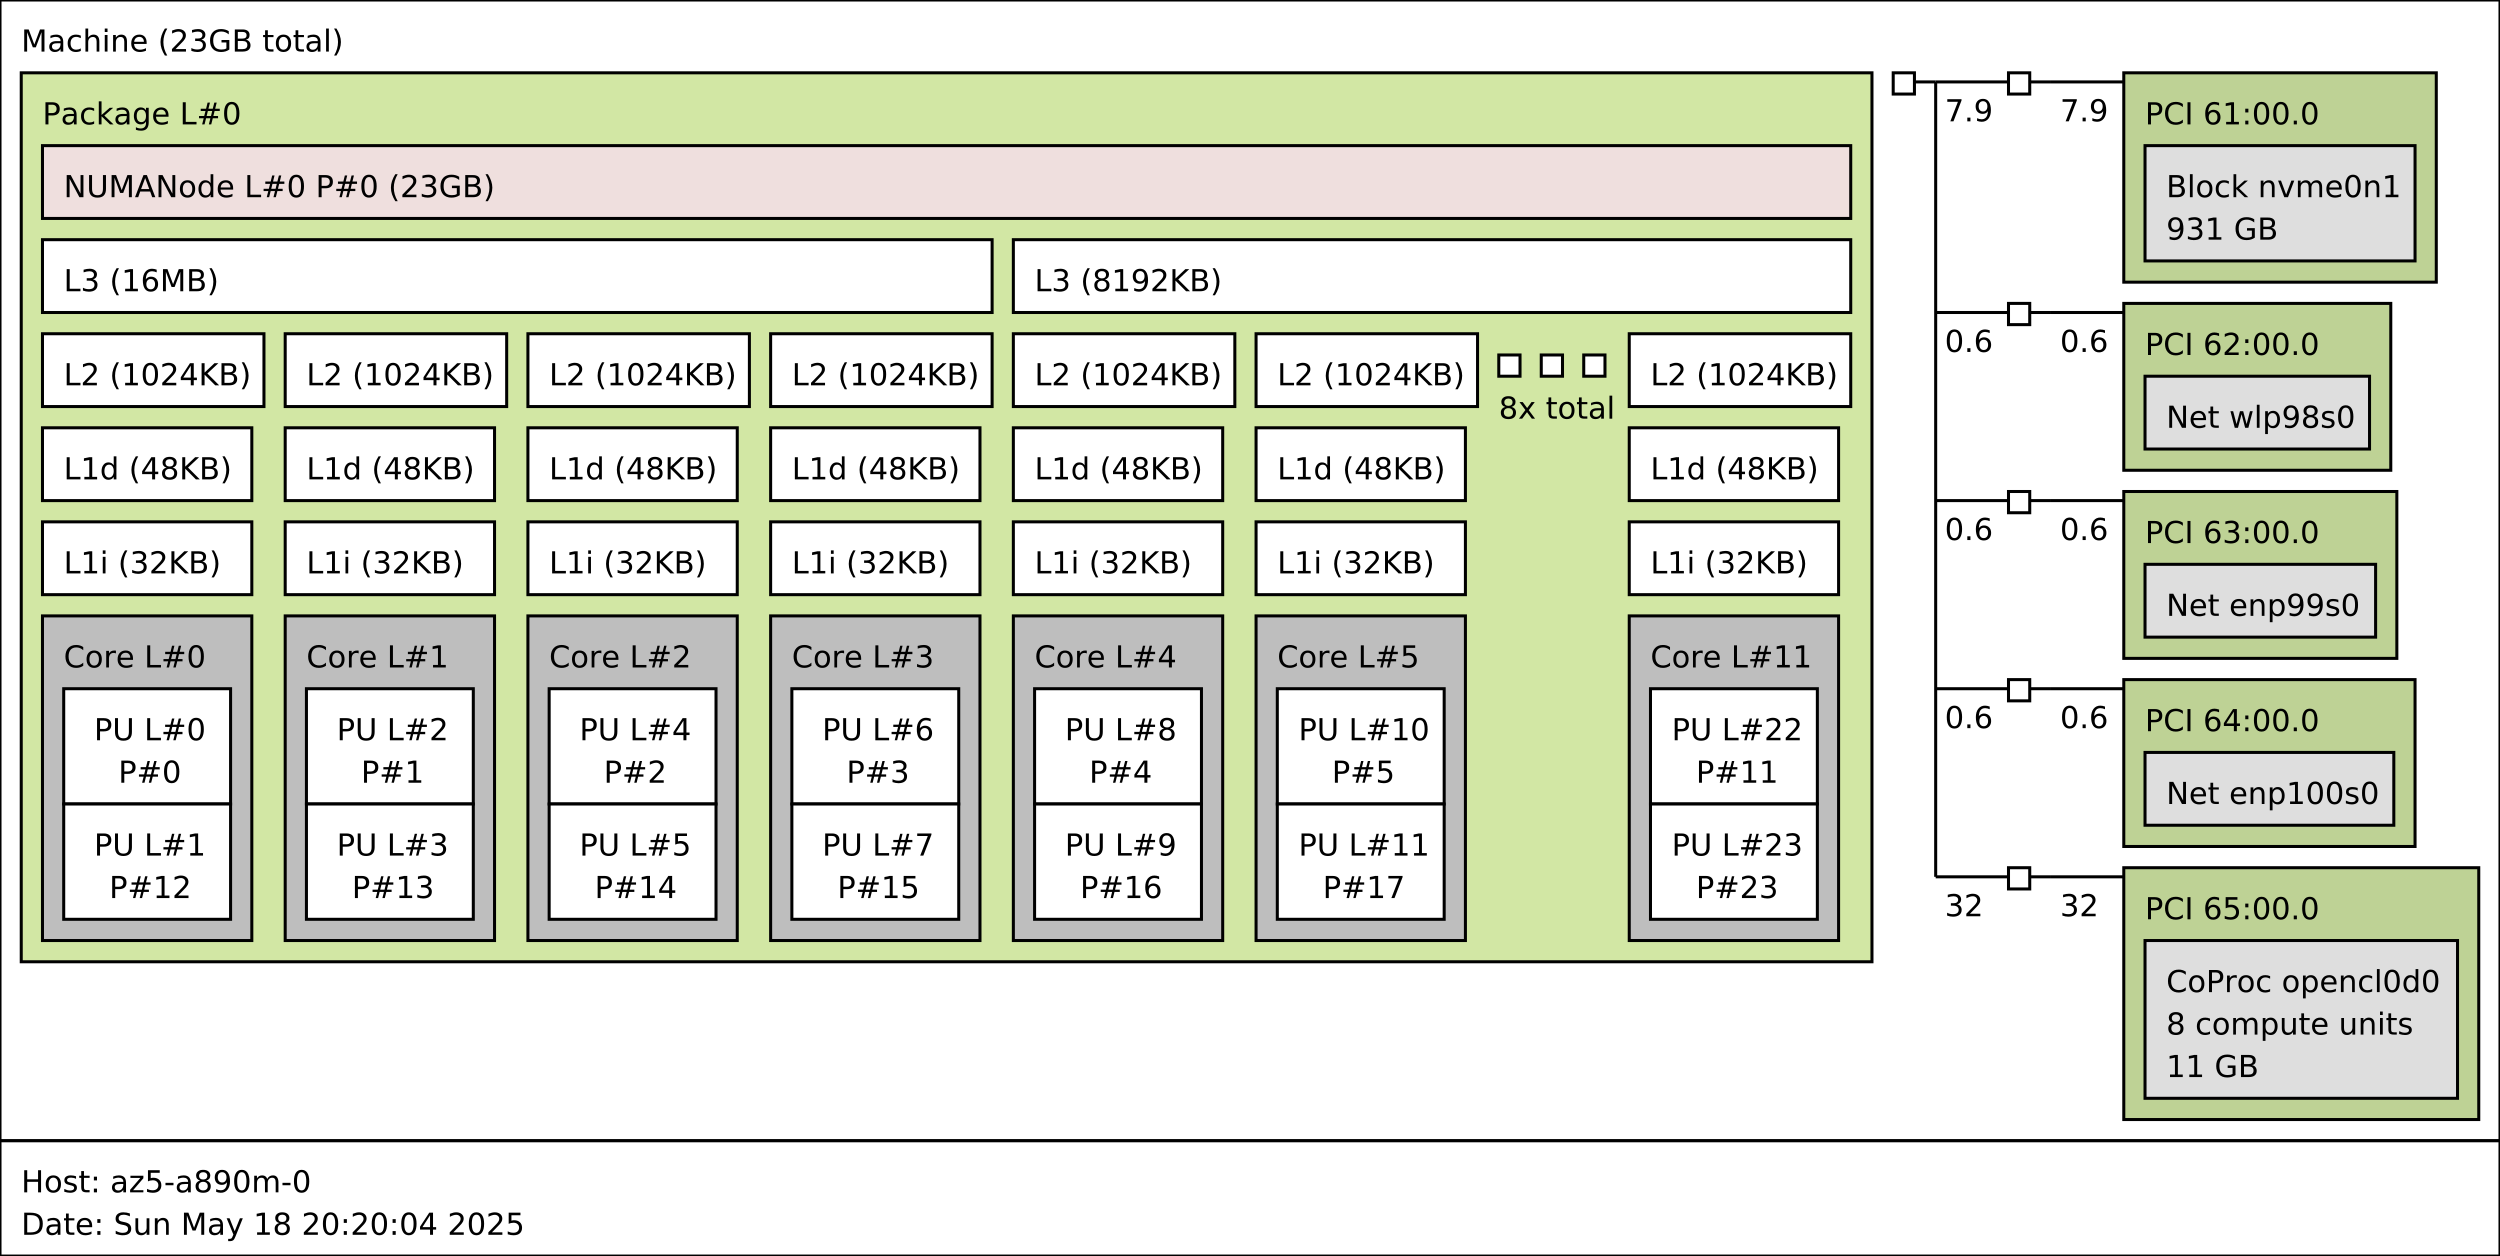 <?xml version="1.0" encoding="UTF-8"?>
<svg xmlns="http://www.w3.org/2000/svg" xmlns:xlink="http://www.w3.org/1999/xlink" width="824" height="414" viewBox="0 0 824 414">
<rect x="0" y="0" width="824" height="414" fill="#808080" stroke="none"/>
<defs>
<g>
<g id="glyph-0-0">
<path d="M 0.984 -7.297 L 2.453 -7.297 L 4.312 -2.328 L 6.188 -7.297 L 7.656 -7.297 L 7.656 0 L 6.688 0 L 6.688 -6.406 L 4.812 -1.406 L 3.812 -1.406 L 1.938 -6.406 L 1.938 0 L 0.984 0 Z M 0.984 -7.297 "/>
</g>
<g id="glyph-0-1">
<path d="M 3.422 -2.75 C 2.703 -2.75 2.203 -2.664 1.922 -2.5 C 1.641 -2.332 1.5 -2.051 1.5 -1.656 C 1.5 -1.332 1.602 -1.078 1.812 -0.891 C 2.02 -0.703 2.305 -0.609 2.672 -0.609 C 3.172 -0.609 3.57 -0.785 3.875 -1.141 C 4.176 -1.492 4.328 -1.961 4.328 -2.547 L 4.328 -2.75 Z M 5.219 -3.125 L 5.219 0 L 4.328 0 L 4.328 -0.828 C 4.117 -0.492 3.859 -0.25 3.547 -0.094 C 3.242 0.062 2.875 0.141 2.438 0.141 C 1.875 0.141 1.426 -0.016 1.094 -0.328 C 0.758 -0.641 0.594 -1.062 0.594 -1.594 C 0.594 -2.207 0.801 -2.672 1.219 -2.984 C 1.633 -3.297 2.25 -3.453 3.062 -3.453 L 4.328 -3.453 L 4.328 -3.547 C 4.328 -3.953 4.188 -4.27 3.906 -4.5 C 3.633 -4.727 3.254 -4.844 2.766 -4.844 C 2.453 -4.844 2.145 -4.801 1.844 -4.719 C 1.551 -4.645 1.27 -4.535 1 -4.391 L 1 -5.219 C 1.332 -5.344 1.648 -5.438 1.953 -5.5 C 2.266 -5.562 2.566 -5.594 2.859 -5.594 C 3.648 -5.594 4.238 -5.391 4.625 -4.984 C 5.02 -4.578 5.219 -3.957 5.219 -3.125 Z M 5.219 -3.125 "/>
</g>
<g id="glyph-0-2">
<path d="M 4.875 -5.266 L 4.875 -4.422 C 4.625 -4.555 4.367 -4.66 4.109 -4.734 C 3.859 -4.805 3.602 -4.844 3.344 -4.844 C 2.758 -4.844 2.305 -4.656 1.984 -4.281 C 1.66 -3.914 1.5 -3.398 1.5 -2.734 C 1.5 -2.066 1.66 -1.547 1.984 -1.172 C 2.305 -0.805 2.758 -0.625 3.344 -0.625 C 3.602 -0.625 3.859 -0.656 4.109 -0.719 C 4.367 -0.789 4.625 -0.898 4.875 -1.047 L 4.875 -0.203 C 4.625 -0.086 4.363 -0.004 4.094 0.047 C 3.832 0.109 3.551 0.141 3.25 0.141 C 2.414 0.141 1.754 -0.113 1.266 -0.625 C 0.785 -1.145 0.547 -1.848 0.547 -2.734 C 0.547 -3.617 0.789 -4.316 1.281 -4.828 C 1.77 -5.336 2.441 -5.594 3.297 -5.594 C 3.578 -5.594 3.848 -5.566 4.109 -5.516 C 4.367 -5.461 4.625 -5.379 4.875 -5.266 Z M 4.875 -5.266 "/>
</g>
<g id="glyph-0-3">
<path d="M 5.484 -3.297 L 5.484 0 L 4.594 0 L 4.594 -3.266 C 4.594 -3.785 4.488 -4.172 4.281 -4.422 C 4.082 -4.68 3.781 -4.812 3.375 -4.812 C 2.895 -4.812 2.516 -4.656 2.234 -4.344 C 1.953 -4.039 1.812 -3.625 1.812 -3.094 L 1.812 0 L 0.906 0 L 0.906 -7.594 L 1.812 -7.594 L 1.812 -4.625 C 2.031 -4.945 2.285 -5.188 2.578 -5.344 C 2.867 -5.508 3.203 -5.594 3.578 -5.594 C 4.203 -5.594 4.676 -5.398 5 -5.016 C 5.32 -4.629 5.484 -4.055 5.484 -3.297 Z M 5.484 -3.297 "/>
</g>
<g id="glyph-0-4">
<path d="M 0.938 -5.469 L 1.844 -5.469 L 1.844 0 L 0.938 0 Z M 0.938 -7.594 L 1.844 -7.594 L 1.844 -6.453 L 0.938 -6.453 Z M 0.938 -7.594 "/>
</g>
<g id="glyph-0-5">
<path d="M 5.484 -3.297 L 5.484 0 L 4.594 0 L 4.594 -3.266 C 4.594 -3.785 4.488 -4.172 4.281 -4.422 C 4.082 -4.68 3.781 -4.812 3.375 -4.812 C 2.895 -4.812 2.516 -4.656 2.234 -4.344 C 1.953 -4.039 1.812 -3.625 1.812 -3.094 L 1.812 0 L 0.906 0 L 0.906 -5.469 L 1.812 -5.469 L 1.812 -4.625 C 2.031 -4.945 2.285 -5.188 2.578 -5.344 C 2.867 -5.508 3.203 -5.594 3.578 -5.594 C 4.203 -5.594 4.676 -5.398 5 -5.016 C 5.32 -4.629 5.484 -4.055 5.484 -3.297 Z M 5.484 -3.297 "/>
</g>
<g id="glyph-0-6">
<path d="M 5.625 -2.953 L 5.625 -2.516 L 1.484 -2.516 C 1.523 -1.898 1.711 -1.43 2.047 -1.109 C 2.379 -0.785 2.844 -0.625 3.438 -0.625 C 3.781 -0.625 4.113 -0.664 4.438 -0.75 C 4.77 -0.832 5.094 -0.957 5.406 -1.125 L 5.406 -0.281 C 5.082 -0.145 4.75 -0.039 4.406 0.031 C 4.07 0.102 3.734 0.141 3.391 0.141 C 2.516 0.141 1.82 -0.109 1.312 -0.609 C 0.801 -1.117 0.547 -1.812 0.547 -2.688 C 0.547 -3.582 0.785 -4.289 1.266 -4.812 C 1.754 -5.332 2.41 -5.594 3.234 -5.594 C 3.973 -5.594 4.555 -5.359 4.984 -4.891 C 5.41 -4.422 5.625 -3.773 5.625 -2.953 Z M 4.719 -3.219 C 4.719 -3.707 4.582 -4.098 4.312 -4.391 C 4.039 -4.691 3.688 -4.844 3.25 -4.844 C 2.738 -4.844 2.332 -4.695 2.031 -4.406 C 1.738 -4.125 1.566 -3.727 1.516 -3.219 Z M 4.719 -3.219 "/>
</g>
<g id="glyph-0-7">
</g>
<g id="glyph-0-8">
<path d="M 3.094 -7.594 C 2.664 -6.844 2.344 -6.098 2.125 -5.359 C 1.914 -4.629 1.812 -3.891 1.812 -3.141 C 1.812 -2.391 1.914 -1.645 2.125 -0.906 C 2.344 -0.164 2.664 0.57 3.094 1.312 L 2.312 1.312 C 1.832 0.551 1.469 -0.195 1.219 -0.938 C 0.977 -1.676 0.859 -2.41 0.859 -3.141 C 0.859 -3.867 0.977 -4.598 1.219 -5.328 C 1.457 -6.066 1.82 -6.82 2.312 -7.594 Z M 3.094 -7.594 "/>
</g>
<g id="glyph-0-9">
<path d="M 1.922 -0.828 L 5.359 -0.828 L 5.359 0 L 0.734 0 L 0.734 -0.828 C 1.109 -1.211 1.617 -1.734 2.266 -2.391 C 2.91 -3.047 3.316 -3.469 3.484 -3.656 C 3.797 -4.008 4.016 -4.305 4.141 -4.547 C 4.266 -4.797 4.328 -5.039 4.328 -5.281 C 4.328 -5.664 4.191 -5.977 3.922 -6.219 C 3.648 -6.469 3.297 -6.594 2.859 -6.594 C 2.547 -6.594 2.219 -6.535 1.875 -6.422 C 1.539 -6.316 1.176 -6.156 0.781 -5.938 L 0.781 -6.938 C 1.176 -7.094 1.547 -7.211 1.891 -7.297 C 2.234 -7.379 2.551 -7.422 2.844 -7.422 C 3.594 -7.422 4.191 -7.234 4.641 -6.859 C 5.098 -6.484 5.328 -5.977 5.328 -5.344 C 5.328 -5.039 5.27 -4.754 5.156 -4.484 C 5.039 -4.223 4.836 -3.91 4.547 -3.547 C 4.461 -3.453 4.203 -3.176 3.766 -2.719 C 3.328 -2.27 2.711 -1.641 1.922 -0.828 Z M 1.922 -0.828 "/>
</g>
<g id="glyph-0-10">
<path d="M 4.062 -3.938 C 4.531 -3.832 4.895 -3.617 5.156 -3.297 C 5.426 -2.984 5.562 -2.594 5.562 -2.125 C 5.562 -1.406 5.312 -0.848 4.812 -0.453 C 4.32 -0.055 3.617 0.141 2.703 0.141 C 2.398 0.141 2.086 0.109 1.766 0.047 C 1.441 -0.016 1.109 -0.102 0.766 -0.219 L 0.766 -1.172 C 1.035 -1.016 1.332 -0.895 1.656 -0.812 C 1.988 -0.727 2.332 -0.688 2.688 -0.688 C 3.301 -0.688 3.77 -0.805 4.094 -1.047 C 4.414 -1.297 4.578 -1.656 4.578 -2.125 C 4.578 -2.551 4.426 -2.883 4.125 -3.125 C 3.82 -3.363 3.406 -3.484 2.875 -3.484 L 2.016 -3.484 L 2.016 -4.297 L 2.906 -4.297 C 3.395 -4.297 3.766 -4.395 4.016 -4.594 C 4.273 -4.789 4.406 -5.07 4.406 -5.438 C 4.406 -5.801 4.27 -6.082 4 -6.281 C 3.738 -6.488 3.363 -6.594 2.875 -6.594 C 2.602 -6.594 2.312 -6.562 2 -6.5 C 1.688 -6.445 1.348 -6.359 0.984 -6.234 L 0.984 -7.109 C 1.359 -7.211 1.707 -7.289 2.031 -7.344 C 2.363 -7.395 2.672 -7.422 2.953 -7.422 C 3.703 -7.422 4.297 -7.25 4.734 -6.906 C 5.172 -6.57 5.391 -6.113 5.391 -5.531 C 5.391 -5.125 5.273 -4.781 5.047 -4.5 C 4.816 -4.227 4.488 -4.039 4.062 -3.938 Z M 4.062 -3.938 "/>
</g>
<g id="glyph-0-11">
<path d="M 5.953 -1.047 L 5.953 -3 L 4.344 -3 L 4.344 -3.812 L 6.922 -3.812 L 6.922 -0.672 C 6.547 -0.41 6.129 -0.207 5.672 -0.062 C 5.211 0.07 4.723 0.141 4.203 0.141 C 3.055 0.141 2.16 -0.191 1.516 -0.859 C 0.879 -1.523 0.562 -2.453 0.562 -3.641 C 0.562 -4.828 0.879 -5.754 1.516 -6.422 C 2.16 -7.086 3.055 -7.422 4.203 -7.422 C 4.672 -7.422 5.117 -7.363 5.547 -7.25 C 5.984 -7.133 6.379 -6.961 6.734 -6.734 L 6.734 -5.672 C 6.367 -5.984 5.984 -6.219 5.578 -6.375 C 5.172 -6.531 4.738 -6.609 4.281 -6.609 C 3.383 -6.609 2.711 -6.359 2.266 -5.859 C 1.828 -5.367 1.609 -4.629 1.609 -3.641 C 1.609 -2.648 1.828 -1.906 2.266 -1.406 C 2.711 -0.914 3.383 -0.672 4.281 -0.672 C 4.633 -0.672 4.945 -0.695 5.219 -0.75 C 5.488 -0.812 5.734 -0.91 5.953 -1.047 Z M 5.953 -1.047 "/>
</g>
<g id="glyph-0-12">
<path d="M 1.969 -3.484 L 1.969 -0.812 L 3.547 -0.812 C 4.078 -0.812 4.469 -0.922 4.719 -1.141 C 4.977 -1.359 5.109 -1.695 5.109 -2.156 C 5.109 -2.602 4.977 -2.938 4.719 -3.156 C 4.469 -3.375 4.078 -3.484 3.547 -3.484 Z M 1.969 -6.484 L 1.969 -4.281 L 3.422 -4.281 C 3.91 -4.281 4.27 -4.367 4.5 -4.547 C 4.738 -4.734 4.859 -5.008 4.859 -5.375 C 4.859 -5.75 4.738 -6.023 4.5 -6.203 C 4.27 -6.391 3.91 -6.484 3.422 -6.484 Z M 0.984 -7.297 L 3.5 -7.297 C 4.25 -7.297 4.828 -7.141 5.234 -6.828 C 5.641 -6.516 5.844 -6.066 5.844 -5.484 C 5.844 -5.035 5.738 -4.68 5.531 -4.422 C 5.32 -4.16 5.02 -4 4.625 -3.938 C 5.102 -3.832 5.477 -3.613 5.75 -3.281 C 6.02 -2.945 6.156 -2.535 6.156 -2.047 C 6.156 -1.391 5.93 -0.883 5.484 -0.531 C 5.047 -0.176 4.414 0 3.594 0 L 0.984 0 Z M 0.984 -7.297 "/>
</g>
<g id="glyph-0-13">
<path d="M 1.828 -7.016 L 1.828 -5.469 L 3.688 -5.469 L 3.688 -4.766 L 1.828 -4.766 L 1.828 -1.797 C 1.828 -1.359 1.891 -1.07 2.016 -0.938 C 2.141 -0.812 2.391 -0.75 2.766 -0.75 L 3.688 -0.75 L 3.688 0 L 2.766 0 C 2.066 0 1.582 -0.129 1.312 -0.391 C 1.051 -0.648 0.922 -1.117 0.922 -1.797 L 0.922 -4.766 L 0.266 -4.766 L 0.266 -5.469 L 0.922 -5.469 L 0.922 -7.016 Z M 1.828 -7.016 "/>
</g>
<g id="glyph-0-14">
<path d="M 3.062 -4.844 C 2.582 -4.844 2.203 -4.656 1.922 -4.281 C 1.641 -3.906 1.5 -3.391 1.5 -2.734 C 1.5 -2.078 1.633 -1.562 1.906 -1.188 C 2.188 -0.812 2.57 -0.625 3.062 -0.625 C 3.539 -0.625 3.922 -0.812 4.203 -1.188 C 4.484 -1.562 4.625 -2.078 4.625 -2.734 C 4.625 -3.379 4.484 -3.891 4.203 -4.266 C 3.922 -4.648 3.539 -4.844 3.062 -4.844 Z M 3.062 -5.594 C 3.844 -5.594 4.457 -5.336 4.906 -4.828 C 5.352 -4.328 5.578 -3.629 5.578 -2.734 C 5.578 -1.836 5.352 -1.133 4.906 -0.625 C 4.457 -0.113 3.844 0.141 3.062 0.141 C 2.281 0.141 1.664 -0.113 1.219 -0.625 C 0.77 -1.133 0.547 -1.836 0.547 -2.734 C 0.547 -3.629 0.77 -4.328 1.219 -4.828 C 1.664 -5.336 2.281 -5.594 3.062 -5.594 Z M 3.062 -5.594 "/>
</g>
<g id="glyph-0-15">
<path d="M 0.938 -7.594 L 1.844 -7.594 L 1.844 0 L 0.938 0 Z M 0.938 -7.594 "/>
</g>
<g id="glyph-0-16">
<path d="M 0.797 -7.594 L 1.578 -7.594 C 2.066 -6.82 2.43 -6.066 2.672 -5.328 C 2.922 -4.598 3.047 -3.867 3.047 -3.141 C 3.047 -2.41 2.922 -1.676 2.672 -0.938 C 2.43 -0.195 2.066 0.551 1.578 1.312 L 0.797 1.312 C 1.234 0.57 1.555 -0.164 1.766 -0.906 C 1.984 -1.645 2.094 -2.391 2.094 -3.141 C 2.094 -3.891 1.984 -4.629 1.766 -5.359 C 1.555 -6.098 1.234 -6.844 0.797 -7.594 Z M 0.797 -7.594 "/>
</g>
<g id="glyph-0-17">
<path d="M 1.969 -6.484 L 1.969 -3.734 L 3.203 -3.734 C 3.66 -3.734 4.016 -3.852 4.266 -4.094 C 4.523 -4.332 4.656 -4.672 4.656 -5.109 C 4.656 -5.547 4.523 -5.883 4.266 -6.125 C 4.016 -6.363 3.66 -6.484 3.203 -6.484 Z M 0.984 -7.297 L 3.203 -7.297 C 4.023 -7.297 4.645 -7.109 5.062 -6.734 C 5.477 -6.367 5.688 -5.828 5.688 -5.109 C 5.688 -4.391 5.477 -3.848 5.062 -3.484 C 4.645 -3.117 4.023 -2.938 3.203 -2.938 L 1.969 -2.938 L 1.969 0 L 0.984 0 Z M 0.984 -7.297 "/>
</g>
<g id="glyph-0-18">
<path d="M 0.906 -7.594 L 1.812 -7.594 L 1.812 -3.109 L 4.5 -5.469 L 5.641 -5.469 L 2.734 -2.906 L 5.766 0 L 4.594 0 L 1.812 -2.672 L 1.812 0 L 0.906 0 Z M 0.906 -7.594 "/>
</g>
<g id="glyph-0-19">
<path d="M 4.547 -2.797 C 4.547 -3.453 4.41 -3.957 4.141 -4.312 C 3.867 -4.664 3.492 -4.844 3.016 -4.844 C 2.523 -4.844 2.145 -4.664 1.875 -4.312 C 1.613 -3.957 1.484 -3.453 1.484 -2.797 C 1.484 -2.148 1.613 -1.645 1.875 -1.281 C 2.145 -0.926 2.523 -0.75 3.016 -0.75 C 3.492 -0.75 3.867 -0.926 4.141 -1.281 C 4.41 -1.645 4.547 -2.148 4.547 -2.797 Z M 5.438 -0.672 C 5.438 0.254 5.227 0.941 4.812 1.391 C 4.406 1.848 3.773 2.078 2.922 2.078 C 2.609 2.078 2.312 2.051 2.031 2 C 1.75 1.957 1.477 1.891 1.219 1.797 L 1.219 0.922 C 1.477 1.066 1.734 1.172 1.984 1.234 C 2.242 1.305 2.508 1.344 2.781 1.344 C 3.363 1.344 3.801 1.188 4.094 0.875 C 4.395 0.57 4.547 0.109 4.547 -0.516 L 4.547 -0.969 C 4.359 -0.645 4.117 -0.398 3.828 -0.234 C 3.535 -0.078 3.188 0 2.781 0 C 2.113 0 1.57 -0.254 1.156 -0.766 C 0.75 -1.273 0.547 -1.953 0.547 -2.797 C 0.547 -3.641 0.75 -4.316 1.156 -4.828 C 1.57 -5.336 2.113 -5.594 2.781 -5.594 C 3.188 -5.594 3.535 -5.516 3.828 -5.359 C 4.117 -5.203 4.359 -4.961 4.547 -4.641 L 4.547 -5.469 L 5.438 -5.469 Z M 5.438 -0.672 "/>
</g>
<g id="glyph-0-20">
<path d="M 0.984 -7.297 L 1.969 -7.297 L 1.969 -0.828 L 5.516 -0.828 L 5.516 0 L 0.984 0 Z M 0.984 -7.297 "/>
</g>
<g id="glyph-0-21">
<path d="M 5.109 -4.406 L 3.688 -4.406 L 3.281 -2.766 L 4.719 -2.766 Z M 4.375 -7.172 L 3.875 -5.156 L 5.297 -5.156 L 5.812 -7.172 L 6.594 -7.172 L 6.094 -5.156 L 7.609 -5.156 L 7.609 -4.406 L 5.906 -4.406 L 5.5 -2.766 L 7.047 -2.766 L 7.047 -2.016 L 5.312 -2.016 L 4.797 0 L 4.016 0 L 4.516 -2.016 L 3.094 -2.016 L 2.594 0 L 1.797 0 L 2.312 -2.016 L 0.766 -2.016 L 0.766 -2.766 L 2.484 -2.766 L 2.906 -4.406 L 1.328 -4.406 L 1.328 -5.156 L 3.094 -5.156 L 3.594 -7.172 Z M 4.375 -7.172 "/>
</g>
<g id="glyph-0-22">
<path d="M 3.172 -6.641 C 2.672 -6.641 2.289 -6.391 2.031 -5.891 C 1.781 -5.391 1.656 -4.641 1.656 -3.641 C 1.656 -2.641 1.781 -1.891 2.031 -1.391 C 2.289 -0.891 2.672 -0.641 3.172 -0.641 C 3.691 -0.641 4.078 -0.891 4.328 -1.391 C 4.586 -1.891 4.719 -2.641 4.719 -3.641 C 4.719 -4.641 4.586 -5.391 4.328 -5.891 C 4.078 -6.391 3.691 -6.641 3.172 -6.641 Z M 3.172 -7.422 C 3.992 -7.422 4.617 -7.098 5.047 -6.453 C 5.484 -5.805 5.703 -4.867 5.703 -3.641 C 5.703 -2.41 5.484 -1.473 5.047 -0.828 C 4.617 -0.18 3.992 0.141 3.172 0.141 C 2.359 0.141 1.734 -0.18 1.297 -0.828 C 0.867 -1.473 0.656 -2.41 0.656 -3.641 C 0.656 -4.867 0.867 -5.805 1.297 -6.453 C 1.734 -7.098 2.359 -7.422 3.172 -7.422 Z M 3.172 -7.422 "/>
</g>
<g id="glyph-0-23">
<path d="M 1.234 -0.828 L 2.859 -0.828 L 2.859 -6.391 L 1.094 -6.047 L 1.094 -6.938 L 2.844 -7.297 L 3.828 -7.297 L 3.828 -0.828 L 5.438 -0.828 L 5.438 0 L 1.234 0 Z M 1.234 -0.828 "/>
</g>
<g id="glyph-0-24">
<path d="M 3.297 -4.031 C 2.859 -4.031 2.508 -3.879 2.25 -3.578 C 1.988 -3.273 1.859 -2.863 1.859 -2.344 C 1.859 -1.812 1.988 -1.395 2.25 -1.094 C 2.508 -0.789 2.859 -0.641 3.297 -0.641 C 3.742 -0.641 4.094 -0.789 4.344 -1.094 C 4.602 -1.395 4.734 -1.812 4.734 -2.344 C 4.734 -2.863 4.602 -3.273 4.344 -3.578 C 4.094 -3.879 3.742 -4.031 3.297 -4.031 Z M 5.266 -7.125 L 5.266 -6.234 C 5.016 -6.348 4.758 -6.438 4.5 -6.5 C 4.25 -6.562 4.004 -6.594 3.766 -6.594 C 3.109 -6.594 2.609 -6.375 2.266 -5.938 C 1.922 -5.5 1.727 -4.832 1.688 -3.938 C 1.875 -4.219 2.113 -4.43 2.406 -4.578 C 2.695 -4.734 3.016 -4.812 3.359 -4.812 C 4.086 -4.812 4.664 -4.586 5.094 -4.141 C 5.52 -3.703 5.734 -3.102 5.734 -2.344 C 5.734 -1.594 5.508 -0.988 5.062 -0.531 C 4.625 -0.082 4.035 0.141 3.297 0.141 C 2.453 0.141 1.805 -0.18 1.359 -0.828 C 0.922 -1.473 0.703 -2.41 0.703 -3.641 C 0.703 -4.785 0.973 -5.703 1.516 -6.391 C 2.066 -7.078 2.801 -7.422 3.719 -7.422 C 3.969 -7.422 4.219 -7.395 4.469 -7.344 C 4.719 -7.301 4.984 -7.227 5.266 -7.125 Z M 5.266 -7.125 "/>
</g>
<g id="glyph-0-25">
<path d="M 3.781 -6.438 L 1.297 -2.547 L 3.781 -2.547 Z M 3.516 -7.297 L 4.766 -7.297 L 4.766 -2.547 L 5.797 -2.547 L 5.797 -1.719 L 4.766 -1.719 L 4.766 0 L 3.781 0 L 3.781 -1.719 L 0.484 -1.719 L 0.484 -2.672 Z M 3.516 -7.297 "/>
</g>
<g id="glyph-0-26">
<path d="M 0.984 -7.297 L 1.969 -7.297 L 1.969 -4.203 L 5.234 -7.297 L 6.516 -7.297 L 2.891 -3.891 L 6.766 0 L 5.469 0 L 1.969 -3.516 L 1.969 0 L 0.984 0 Z M 0.984 -7.297 "/>
</g>
<g id="glyph-0-27">
<path d="M 4.547 -4.641 L 4.547 -7.594 L 5.438 -7.594 L 5.438 0 L 4.547 0 L 4.547 -0.828 C 4.359 -0.492 4.117 -0.25 3.828 -0.094 C 3.535 0.062 3.188 0.141 2.781 0.141 C 2.125 0.141 1.586 -0.117 1.172 -0.641 C 0.754 -1.172 0.547 -1.867 0.547 -2.734 C 0.547 -3.586 0.754 -4.273 1.172 -4.797 C 1.586 -5.328 2.125 -5.594 2.781 -5.594 C 3.188 -5.594 3.535 -5.516 3.828 -5.359 C 4.117 -5.203 4.359 -4.961 4.547 -4.641 Z M 1.484 -2.734 C 1.484 -2.066 1.617 -1.547 1.891 -1.172 C 2.16 -0.797 2.535 -0.609 3.016 -0.609 C 3.484 -0.609 3.852 -0.797 4.125 -1.172 C 4.406 -1.547 4.547 -2.066 4.547 -2.734 C 4.547 -3.391 4.406 -3.906 4.125 -4.281 C 3.852 -4.656 3.484 -4.844 3.016 -4.844 C 2.535 -4.844 2.16 -4.656 1.891 -4.281 C 1.617 -3.906 1.484 -3.391 1.484 -2.734 Z M 1.484 -2.734 "/>
</g>
<g id="glyph-0-28">
<path d="M 3.172 -3.469 C 2.703 -3.469 2.332 -3.336 2.062 -3.078 C 1.801 -2.828 1.672 -2.484 1.672 -2.047 C 1.672 -1.609 1.801 -1.266 2.062 -1.016 C 2.332 -0.766 2.703 -0.641 3.172 -0.641 C 3.641 -0.641 4.008 -0.766 4.281 -1.016 C 4.551 -1.266 4.688 -1.609 4.688 -2.047 C 4.688 -2.484 4.551 -2.828 4.281 -3.078 C 4.02 -3.336 3.648 -3.469 3.172 -3.469 Z M 2.188 -3.875 C 1.77 -3.977 1.441 -4.176 1.203 -4.469 C 0.961 -4.758 0.844 -5.113 0.844 -5.531 C 0.844 -6.113 1.051 -6.57 1.469 -6.906 C 1.883 -7.25 2.453 -7.422 3.172 -7.422 C 3.898 -7.422 4.473 -7.25 4.891 -6.906 C 5.305 -6.57 5.516 -6.113 5.516 -5.531 C 5.516 -5.113 5.395 -4.758 5.156 -4.469 C 4.914 -4.176 4.586 -3.977 4.172 -3.875 C 4.648 -3.77 5.02 -3.555 5.281 -3.234 C 5.539 -2.91 5.672 -2.516 5.672 -2.047 C 5.672 -1.336 5.457 -0.797 5.031 -0.422 C 4.602 -0.047 3.984 0.141 3.172 0.141 C 2.367 0.141 1.75 -0.047 1.312 -0.422 C 0.883 -0.797 0.672 -1.336 0.672 -2.047 C 0.672 -2.516 0.805 -2.91 1.078 -3.234 C 1.348 -3.555 1.719 -3.77 2.188 -3.875 Z M 1.828 -5.438 C 1.828 -5.062 1.945 -4.766 2.188 -4.547 C 2.426 -4.336 2.754 -4.234 3.172 -4.234 C 3.598 -4.234 3.93 -4.336 4.172 -4.547 C 4.41 -4.766 4.531 -5.062 4.531 -5.438 C 4.531 -5.812 4.41 -6.102 4.172 -6.312 C 3.93 -6.531 3.598 -6.641 3.172 -6.641 C 2.754 -6.641 2.426 -6.531 2.188 -6.312 C 1.945 -6.102 1.828 -5.812 1.828 -5.438 Z M 1.828 -5.438 "/>
</g>
<g id="glyph-0-29">
<path d="M 6.438 -6.734 L 6.438 -5.688 C 6.102 -6 5.75 -6.227 5.375 -6.375 C 5 -6.531 4.602 -6.609 4.188 -6.609 C 3.352 -6.609 2.711 -6.352 2.266 -5.844 C 1.828 -5.332 1.609 -4.598 1.609 -3.641 C 1.609 -2.68 1.828 -1.945 2.266 -1.438 C 2.711 -0.926 3.352 -0.672 4.188 -0.672 C 4.602 -0.672 5 -0.742 5.375 -0.891 C 5.75 -1.047 6.102 -1.281 6.438 -1.594 L 6.438 -0.562 C 6.094 -0.32 5.727 -0.145 5.344 -0.031 C 4.957 0.082 4.551 0.141 4.125 0.141 C 3.02 0.141 2.148 -0.195 1.516 -0.875 C 0.879 -1.551 0.562 -2.473 0.562 -3.641 C 0.562 -4.805 0.879 -5.727 1.516 -6.406 C 2.148 -7.082 3.02 -7.422 4.125 -7.422 C 4.562 -7.422 4.973 -7.363 5.359 -7.25 C 5.742 -7.133 6.102 -6.961 6.438 -6.734 Z M 6.438 -6.734 "/>
</g>
<g id="glyph-0-30">
<path d="M 4.109 -4.625 C 4.004 -4.688 3.895 -4.727 3.781 -4.75 C 3.664 -4.781 3.535 -4.797 3.391 -4.797 C 2.879 -4.797 2.488 -4.629 2.219 -4.297 C 1.945 -3.973 1.812 -3.5 1.812 -2.875 L 1.812 0 L 0.906 0 L 0.906 -5.469 L 1.812 -5.469 L 1.812 -4.625 C 2 -4.957 2.242 -5.203 2.547 -5.359 C 2.848 -5.516 3.219 -5.594 3.656 -5.594 C 3.719 -5.594 3.785 -5.586 3.859 -5.578 C 3.93 -5.578 4.016 -5.566 4.109 -5.547 Z M 4.109 -4.625 "/>
</g>
<g id="glyph-0-31">
<path d="M 0.875 -7.297 L 1.859 -7.297 L 1.859 -2.859 C 1.859 -2.078 2 -1.516 2.281 -1.172 C 2.562 -0.828 3.02 -0.656 3.656 -0.656 C 4.289 -0.656 4.75 -0.828 5.031 -1.172 C 5.312 -1.516 5.453 -2.078 5.453 -2.859 L 5.453 -7.297 L 6.453 -7.297 L 6.453 -2.734 C 6.453 -1.785 6.219 -1.066 5.75 -0.578 C 5.281 -0.098 4.582 0.141 3.656 0.141 C 2.738 0.141 2.047 -0.098 1.578 -0.578 C 1.109 -1.066 0.875 -1.785 0.875 -2.734 Z M 0.875 -7.297 "/>
</g>
<g id="glyph-0-32">
<path d="M 1.078 -7.297 L 4.953 -7.297 L 4.953 -6.453 L 1.984 -6.453 L 1.984 -4.672 C 2.129 -4.723 2.27 -4.758 2.406 -4.781 C 2.551 -4.801 2.695 -4.812 2.844 -4.812 C 3.656 -4.812 4.297 -4.586 4.766 -4.141 C 5.242 -3.703 5.484 -3.102 5.484 -2.344 C 5.484 -1.551 5.238 -0.938 4.75 -0.5 C 4.27 -0.07 3.582 0.141 2.688 0.141 C 2.383 0.141 2.07 0.113 1.75 0.062 C 1.438 0.008 1.109 -0.066 0.766 -0.172 L 0.766 -1.156 C 1.066 -1 1.375 -0.879 1.688 -0.797 C 2 -0.723 2.328 -0.688 2.672 -0.688 C 3.234 -0.688 3.676 -0.832 4 -1.125 C 4.332 -1.426 4.5 -1.832 4.5 -2.344 C 4.5 -2.844 4.332 -3.238 4 -3.531 C 3.676 -3.832 3.234 -3.984 2.672 -3.984 C 2.41 -3.984 2.145 -3.953 1.875 -3.891 C 1.613 -3.836 1.348 -3.75 1.078 -3.625 Z M 1.078 -7.297 "/>
</g>
<g id="glyph-0-33">
<path d="M 0.828 -7.297 L 5.516 -7.297 L 5.516 -6.875 L 2.859 0 L 1.828 0 L 4.328 -6.453 L 0.828 -6.453 Z M 0.828 -7.297 "/>
</g>
<g id="glyph-0-34">
<path d="M 1.094 -0.156 L 1.094 -1.047 C 1.344 -0.93 1.594 -0.844 1.844 -0.781 C 2.102 -0.719 2.352 -0.688 2.594 -0.688 C 3.25 -0.688 3.75 -0.906 4.094 -1.344 C 4.438 -1.781 4.629 -2.445 4.672 -3.344 C 4.484 -3.062 4.242 -2.844 3.953 -2.688 C 3.672 -2.539 3.352 -2.469 3 -2.469 C 2.27 -2.469 1.691 -2.688 1.266 -3.125 C 0.836 -3.57 0.625 -4.176 0.625 -4.938 C 0.625 -5.688 0.844 -6.285 1.281 -6.734 C 1.727 -7.191 2.32 -7.422 3.062 -7.422 C 3.906 -7.422 4.547 -7.098 4.984 -6.453 C 5.43 -5.805 5.656 -4.867 5.656 -3.641 C 5.656 -2.492 5.383 -1.578 4.844 -0.891 C 4.301 -0.203 3.566 0.141 2.641 0.141 C 2.391 0.141 2.141 0.113 1.891 0.062 C 1.641 0.02 1.375 -0.051 1.094 -0.156 Z M 3.062 -3.25 C 3.5 -3.25 3.848 -3.398 4.109 -3.703 C 4.367 -4.004 4.5 -4.414 4.5 -4.938 C 4.5 -5.469 4.367 -5.883 4.109 -6.188 C 3.848 -6.488 3.5 -6.641 3.062 -6.641 C 2.613 -6.641 2.258 -6.488 2 -6.188 C 1.75 -5.883 1.625 -5.469 1.625 -4.938 C 1.625 -4.414 1.75 -4.004 2 -3.703 C 2.258 -3.398 2.613 -3.25 3.062 -3.25 Z M 3.062 -3.25 "/>
</g>
<g id="glyph-0-35">
<path d="M 5.484 -5.469 L 3.516 -2.812 L 5.594 0 L 4.531 0 L 2.938 -2.156 L 1.344 0 L 0.281 0 L 2.406 -2.859 L 0.469 -5.469 L 1.531 -5.469 L 2.984 -3.516 L 4.422 -5.469 Z M 5.484 -5.469 "/>
</g>
<g id="glyph-0-36">
<path d="M 0.984 -7.297 L 2.312 -7.297 L 5.547 -1.188 L 5.547 -7.297 L 6.5 -7.297 L 6.5 0 L 5.172 0 L 1.938 -6.094 L 1.938 0 L 0.984 0 Z M 0.984 -7.297 "/>
</g>
<g id="glyph-0-37">
<path d="M 3.422 -6.312 L 2.078 -2.688 L 4.766 -2.688 Z M 2.859 -7.297 L 3.984 -7.297 L 6.766 0 L 5.734 0 L 5.062 -1.875 L 1.781 -1.875 L 1.125 0 L 0.078 0 Z M 2.859 -7.297 "/>
</g>
<g id="glyph-0-38">
<path d="M 1.062 -1.234 L 2.094 -1.234 L 2.094 0 L 1.062 0 Z M 1.062 -1.234 "/>
</g>
<g id="glyph-0-39">
<path d="M 0.984 -7.297 L 1.969 -7.297 L 1.969 0 L 0.984 0 Z M 0.984 -7.297 "/>
</g>
<g id="glyph-0-40">
<path d="M 1.172 -1.234 L 2.203 -1.234 L 2.203 0 L 1.172 0 Z M 1.172 -5.172 L 2.203 -5.172 L 2.203 -3.938 L 1.172 -3.938 Z M 1.172 -5.172 "/>
</g>
<g id="glyph-0-41">
<path d="M 0.297 -5.469 L 1.25 -5.469 L 2.953 -0.875 L 4.672 -5.469 L 5.625 -5.469 L 3.562 0 L 2.344 0 Z M 0.297 -5.469 "/>
</g>
<g id="glyph-0-42">
<path d="M 5.203 -4.422 C 5.422 -4.828 5.688 -5.125 6 -5.312 C 6.312 -5.5 6.68 -5.594 7.109 -5.594 C 7.68 -5.594 8.117 -5.395 8.422 -5 C 8.734 -4.602 8.891 -4.035 8.891 -3.297 L 8.891 0 L 7.984 0 L 7.984 -3.266 C 7.984 -3.797 7.891 -4.188 7.703 -4.438 C 7.523 -4.688 7.242 -4.812 6.859 -4.812 C 6.391 -4.812 6.02 -4.656 5.75 -4.344 C 5.488 -4.039 5.359 -3.625 5.359 -3.094 L 5.359 0 L 4.453 0 L 4.453 -3.266 C 4.453 -3.797 4.359 -4.188 4.172 -4.438 C 3.984 -4.688 3.695 -4.812 3.312 -4.812 C 2.852 -4.812 2.488 -4.656 2.219 -4.344 C 1.945 -4.039 1.812 -3.625 1.812 -3.094 L 1.812 0 L 0.906 0 L 0.906 -5.469 L 1.812 -5.469 L 1.812 -4.625 C 2.02 -4.957 2.266 -5.203 2.547 -5.359 C 2.836 -5.516 3.176 -5.594 3.562 -5.594 C 3.969 -5.594 4.305 -5.492 4.578 -5.297 C 4.859 -5.098 5.066 -4.805 5.203 -4.422 Z M 5.203 -4.422 "/>
</g>
<g id="glyph-0-43">
<path d="M 0.422 -5.469 L 1.312 -5.469 L 2.438 -1.203 L 3.562 -5.469 L 4.625 -5.469 L 5.75 -1.203 L 6.859 -5.469 L 7.766 -5.469 L 6.328 0 L 5.266 0 L 4.094 -4.484 L 2.906 0 L 1.844 0 Z M 0.422 -5.469 "/>
</g>
<g id="glyph-0-44">
<path d="M 1.812 -0.828 L 1.812 2.078 L 0.906 2.078 L 0.906 -5.469 L 1.812 -5.469 L 1.812 -4.641 C 2 -4.961 2.234 -5.203 2.516 -5.359 C 2.805 -5.516 3.156 -5.594 3.562 -5.594 C 4.227 -5.594 4.766 -5.328 5.172 -4.797 C 5.586 -4.273 5.797 -3.586 5.797 -2.734 C 5.797 -1.867 5.586 -1.172 5.172 -0.641 C 4.766 -0.117 4.227 0.141 3.562 0.141 C 3.156 0.141 2.805 0.062 2.516 -0.094 C 2.234 -0.25 2 -0.492 1.812 -0.828 Z M 4.875 -2.734 C 4.875 -3.391 4.734 -3.906 4.453 -4.281 C 4.18 -4.656 3.812 -4.844 3.344 -4.844 C 2.863 -4.844 2.488 -4.656 2.219 -4.281 C 1.945 -3.906 1.812 -3.391 1.812 -2.734 C 1.812 -2.066 1.945 -1.547 2.219 -1.172 C 2.488 -0.797 2.863 -0.609 3.344 -0.609 C 3.812 -0.609 4.18 -0.797 4.453 -1.172 C 4.734 -1.547 4.875 -2.066 4.875 -2.734 Z M 4.875 -2.734 "/>
</g>
<g id="glyph-0-45">
<path d="M 4.422 -5.312 L 4.422 -4.453 C 4.172 -4.586 3.91 -4.688 3.641 -4.75 C 3.367 -4.812 3.082 -4.844 2.781 -4.844 C 2.344 -4.844 2.008 -4.773 1.781 -4.641 C 1.562 -4.504 1.453 -4.301 1.453 -4.031 C 1.453 -3.82 1.531 -3.656 1.688 -3.531 C 1.844 -3.414 2.164 -3.305 2.656 -3.203 L 2.953 -3.125 C 3.598 -2.988 4.051 -2.797 4.312 -2.547 C 4.582 -2.297 4.719 -1.953 4.719 -1.516 C 4.719 -1.004 4.516 -0.598 4.109 -0.297 C 3.711 -0.004 3.164 0.141 2.469 0.141 C 2.164 0.141 1.852 0.109 1.531 0.047 C 1.219 -0.004 0.891 -0.086 0.547 -0.203 L 0.547 -1.125 C 0.879 -0.957 1.203 -0.828 1.516 -0.734 C 1.836 -0.648 2.16 -0.609 2.484 -0.609 C 2.898 -0.609 3.223 -0.68 3.453 -0.828 C 3.68 -0.973 3.797 -1.176 3.797 -1.438 C 3.797 -1.688 3.711 -1.875 3.547 -2 C 3.391 -2.133 3.031 -2.258 2.469 -2.375 L 2.156 -2.453 C 1.602 -2.566 1.203 -2.742 0.953 -2.984 C 0.703 -3.234 0.578 -3.566 0.578 -3.984 C 0.578 -4.504 0.758 -4.898 1.125 -5.172 C 1.488 -5.453 2.008 -5.594 2.688 -5.594 C 3.008 -5.594 3.316 -5.566 3.609 -5.516 C 3.91 -5.473 4.18 -5.406 4.422 -5.312 Z M 4.422 -5.312 "/>
</g>
<g id="glyph-0-46">
<path d="M 0.844 -2.156 L 0.844 -5.469 L 1.75 -5.469 L 1.75 -2.188 C 1.75 -1.676 1.848 -1.289 2.047 -1.031 C 2.254 -0.77 2.555 -0.641 2.953 -0.641 C 3.441 -0.641 3.828 -0.789 4.109 -1.094 C 4.391 -1.406 4.531 -1.832 4.531 -2.375 L 4.531 -5.469 L 5.438 -5.469 L 5.438 0 L 4.531 0 L 4.531 -0.844 C 4.312 -0.508 4.055 -0.258 3.766 -0.094 C 3.484 0.062 3.148 0.141 2.766 0.141 C 2.141 0.141 1.66 -0.051 1.328 -0.438 C 1.004 -0.832 0.844 -1.406 0.844 -2.156 Z M 3.109 -5.594 Z M 3.109 -5.594 "/>
</g>
<g id="glyph-0-47">
<path d="M 0.984 -7.297 L 1.969 -7.297 L 1.969 -4.297 L 5.547 -4.297 L 5.547 -7.297 L 6.531 -7.297 L 6.531 0 L 5.547 0 L 5.547 -3.469 L 1.969 -3.469 L 1.969 0 L 0.984 0 Z M 0.984 -7.297 "/>
</g>
<g id="glyph-0-48">
<path d="M 0.547 -5.469 L 4.812 -5.469 L 4.812 -4.656 L 1.438 -0.719 L 4.812 -0.719 L 4.812 0 L 0.438 0 L 0.438 -0.828 L 3.812 -4.75 L 0.547 -4.75 Z M 0.547 -5.469 "/>
</g>
<g id="glyph-0-49">
<path d="M 0.484 -3.141 L 3.125 -3.141 L 3.125 -2.344 L 0.484 -2.344 Z M 0.484 -3.141 "/>
</g>
<g id="glyph-0-50">
<path d="M 1.969 -6.484 L 1.969 -0.812 L 3.156 -0.812 C 4.164 -0.812 4.898 -1.035 5.359 -1.484 C 5.828 -1.941 6.062 -2.664 6.062 -3.656 C 6.062 -4.633 5.828 -5.348 5.359 -5.797 C 4.898 -6.254 4.164 -6.484 3.156 -6.484 Z M 0.984 -7.297 L 3.016 -7.297 C 4.422 -7.297 5.453 -7 6.109 -6.406 C 6.773 -5.82 7.109 -4.906 7.109 -3.656 C 7.109 -2.395 6.773 -1.469 6.109 -0.875 C 5.453 -0.289 4.422 0 3.016 0 L 0.984 0 Z M 0.984 -7.297 "/>
</g>
<g id="glyph-0-51">
<path d="M 5.359 -7.047 L 5.359 -6.094 C 4.984 -6.27 4.629 -6.398 4.297 -6.484 C 3.961 -6.578 3.641 -6.625 3.328 -6.625 C 2.797 -6.625 2.383 -6.52 2.094 -6.312 C 1.801 -6.102 1.656 -5.805 1.656 -5.422 C 1.656 -5.098 1.75 -4.852 1.938 -4.688 C 2.133 -4.52 2.504 -4.391 3.047 -4.297 L 3.641 -4.172 C 4.367 -4.023 4.91 -3.773 5.266 -3.422 C 5.617 -3.078 5.797 -2.609 5.797 -2.016 C 5.797 -1.305 5.555 -0.77 5.078 -0.406 C 4.609 -0.039 3.914 0.141 3 0.141 C 2.656 0.141 2.285 0.098 1.891 0.016 C 1.504 -0.055 1.102 -0.172 0.688 -0.328 L 0.688 -1.344 C 1.094 -1.113 1.484 -0.941 1.859 -0.828 C 2.242 -0.711 2.625 -0.656 3 -0.656 C 3.562 -0.656 3.992 -0.766 4.297 -0.984 C 4.609 -1.211 4.766 -1.531 4.766 -1.938 C 4.766 -2.289 4.656 -2.566 4.438 -2.766 C 4.219 -2.973 3.852 -3.129 3.344 -3.234 L 2.75 -3.344 C 2.008 -3.488 1.473 -3.719 1.141 -4.031 C 0.816 -4.344 0.656 -4.781 0.656 -5.344 C 0.656 -5.988 0.879 -6.492 1.328 -6.859 C 1.785 -7.234 2.414 -7.422 3.219 -7.422 C 3.562 -7.422 3.91 -7.391 4.266 -7.328 C 4.617 -7.266 4.984 -7.172 5.359 -7.047 Z M 5.359 -7.047 "/>
</g>
<g id="glyph-0-52">
<path d="M 3.219 0.516 C 2.969 1.16 2.719 1.582 2.469 1.781 C 2.227 1.977 1.91 2.078 1.516 2.078 L 0.797 2.078 L 0.797 1.328 L 1.312 1.328 C 1.562 1.328 1.754 1.27 1.891 1.156 C 2.023 1.039 2.176 0.766 2.344 0.328 L 2.516 -0.094 L 0.297 -5.469 L 1.25 -5.469 L 2.953 -1.188 L 4.672 -5.469 L 5.625 -5.469 Z M 3.219 0.516 "/>
</g>
</g>
</defs>
<path fill-rule="nonzero" fill="rgb(100%, 100%, 100%)" fill-opacity="1" stroke-width="1" stroke-linecap="butt" stroke-linejoin="miter" stroke="rgb(0%, 0%, 0%)" stroke-opacity="1" stroke-miterlimit="10" d="M 0 0 L 824 0 L 824 376 L 0 376 Z M 0 0 "/>
<g fill="rgb(0%, 0%, 0%)" fill-opacity="1">
<use xlink:href="#glyph-0-0" x="7" y="17"/>
<use xlink:href="#glyph-0-1" x="15.628" y="17"/>
<use xlink:href="#glyph-0-2" x="21.756" y="17"/>
<use xlink:href="#glyph-0-3" x="27.254" y="17"/>
<use xlink:href="#glyph-0-4" x="33.592" y="17"/>
<use xlink:href="#glyph-0-5" x="36.37" y="17"/>
<use xlink:href="#glyph-0-6" x="42.708" y="17"/>
<use xlink:href="#glyph-0-7" x="48.86" y="17"/>
<use xlink:href="#glyph-0-8" x="52.039" y="17"/>
<use xlink:href="#glyph-0-9" x="55.94" y="17"/>
<use xlink:href="#glyph-0-10" x="62.303" y="17"/>
<use xlink:href="#glyph-0-11" x="68.665" y="17"/>
<use xlink:href="#glyph-0-12" x="76.414" y="17"/>
<use xlink:href="#glyph-0-7" x="83.274" y="17"/>
<use xlink:href="#glyph-0-13" x="86.453" y="17"/>
<use xlink:href="#glyph-0-14" x="90.374" y="17"/>
<use xlink:href="#glyph-0-13" x="96.492" y="17"/>
<use xlink:href="#glyph-0-1" x="100.413" y="17"/>
<use xlink:href="#glyph-0-15" x="106.541" y="17"/>
<use xlink:href="#glyph-0-16" x="109.319" y="17"/>
</g>
<path fill-rule="nonzero" fill="rgb(82.353%, 90.588%, 64.314%)" fill-opacity="1" stroke-width="1" stroke-linecap="butt" stroke-linejoin="miter" stroke="rgb(0%, 0%, 0%)" stroke-opacity="1" stroke-miterlimit="10" d="M 7 24 L 617 24 L 617 317 L 7 317 Z M 7 24 "/>
<g fill="rgb(0%, 0%, 0%)" fill-opacity="1">
<use xlink:href="#glyph-0-17" x="14" y="41"/>
<use xlink:href="#glyph-0-1" x="20.03" y="41"/>
<use xlink:href="#glyph-0-2" x="26.158" y="41"/>
<use xlink:href="#glyph-0-18" x="31.656" y="41"/>
<use xlink:href="#glyph-0-1" x="37.447" y="41"/>
<use xlink:href="#glyph-0-19" x="43.575" y="41"/>
<use xlink:href="#glyph-0-6" x="49.923" y="41"/>
<use xlink:href="#glyph-0-7" x="56.075" y="41"/>
<use xlink:href="#glyph-0-20" x="59.254" y="41"/>
<use xlink:href="#glyph-0-21" x="64.825" y="41"/>
<use xlink:href="#glyph-0-22" x="73.204" y="41"/>
</g>
<path fill-rule="nonzero" fill="rgb(100%, 100%, 100%)" fill-opacity="1" stroke-width="1" stroke-linecap="butt" stroke-linejoin="miter" stroke="rgb(0%, 0%, 0%)" stroke-opacity="1" stroke-miterlimit="10" d="M 14 79 L 327 79 L 327 103 L 14 103 Z M 14 79 "/>
<g fill="rgb(0%, 0%, 0%)" fill-opacity="1">
<use xlink:href="#glyph-0-20" x="21" y="96"/>
<use xlink:href="#glyph-0-10" x="26.571" y="96"/>
<use xlink:href="#glyph-0-7" x="32.934" y="96"/>
<use xlink:href="#glyph-0-8" x="36.112" y="96"/>
<use xlink:href="#glyph-0-23" x="40.014" y="96"/>
<use xlink:href="#glyph-0-24" x="46.376" y="96"/>
<use xlink:href="#glyph-0-0" x="52.738" y="96"/>
<use xlink:href="#glyph-0-12" x="61.366" y="96"/>
<use xlink:href="#glyph-0-16" x="68.227" y="96"/>
</g>
<path fill-rule="nonzero" fill="rgb(100%, 100%, 100%)" fill-opacity="1" stroke-width="1" stroke-linecap="butt" stroke-linejoin="miter" stroke="rgb(0%, 0%, 0%)" stroke-opacity="1" stroke-miterlimit="10" d="M 14 110 L 87 110 L 87 134 L 14 134 Z M 14 110 "/>
<g fill="rgb(0%, 0%, 0%)" fill-opacity="1">
<use xlink:href="#glyph-0-20" x="21" y="127"/>
<use xlink:href="#glyph-0-9" x="26.571" y="127"/>
<use xlink:href="#glyph-0-7" x="32.934" y="127"/>
<use xlink:href="#glyph-0-8" x="36.112" y="127"/>
<use xlink:href="#glyph-0-23" x="40.014" y="127"/>
<use xlink:href="#glyph-0-22" x="46.376" y="127"/>
<use xlink:href="#glyph-0-9" x="52.738" y="127"/>
<use xlink:href="#glyph-0-25" x="59.101" y="127"/>
<use xlink:href="#glyph-0-26" x="65.463" y="127"/>
<use xlink:href="#glyph-0-12" x="72.021" y="127"/>
<use xlink:href="#glyph-0-16" x="78.881" y="127"/>
</g>
<path fill-rule="nonzero" fill="rgb(100%, 100%, 100%)" fill-opacity="1" stroke-width="1" stroke-linecap="butt" stroke-linejoin="miter" stroke="rgb(0%, 0%, 0%)" stroke-opacity="1" stroke-miterlimit="10" d="M 14 141 L 83 141 L 83 165 L 14 165 Z M 14 141 "/>
<g fill="rgb(0%, 0%, 0%)" fill-opacity="1">
<use xlink:href="#glyph-0-20" x="21" y="158"/>
<use xlink:href="#glyph-0-23" x="26.571" y="158"/>
<use xlink:href="#glyph-0-27" x="32.934" y="158"/>
<use xlink:href="#glyph-0-7" x="39.281" y="158"/>
<use xlink:href="#glyph-0-8" x="42.46" y="158"/>
<use xlink:href="#glyph-0-25" x="46.361" y="158"/>
<use xlink:href="#glyph-0-28" x="52.724" y="158"/>
<use xlink:href="#glyph-0-26" x="59.086" y="158"/>
<use xlink:href="#glyph-0-12" x="65.644" y="158"/>
<use xlink:href="#glyph-0-16" x="72.504" y="158"/>
</g>
<path fill-rule="nonzero" fill="rgb(100%, 100%, 100%)" fill-opacity="1" stroke-width="1" stroke-linecap="butt" stroke-linejoin="miter" stroke="rgb(0%, 0%, 0%)" stroke-opacity="1" stroke-miterlimit="10" d="M 14 172 L 83 172 L 83 196 L 14 196 Z M 14 172 "/>
<g fill="rgb(0%, 0%, 0%)" fill-opacity="1">
<use xlink:href="#glyph-0-20" x="21" y="189"/>
<use xlink:href="#glyph-0-23" x="26.571" y="189"/>
<use xlink:href="#glyph-0-4" x="32.934" y="189"/>
<use xlink:href="#glyph-0-7" x="35.712" y="189"/>
<use xlink:href="#glyph-0-8" x="38.891" y="189"/>
<use xlink:href="#glyph-0-10" x="42.792" y="189"/>
<use xlink:href="#glyph-0-9" x="49.154" y="189"/>
<use xlink:href="#glyph-0-26" x="55.517" y="189"/>
<use xlink:href="#glyph-0-12" x="62.074" y="189"/>
<use xlink:href="#glyph-0-16" x="68.935" y="189"/>
</g>
<path fill-rule="nonzero" fill="rgb(74.51%, 74.51%, 74.51%)" fill-opacity="1" stroke-width="1" stroke-linecap="butt" stroke-linejoin="miter" stroke="rgb(0%, 0%, 0%)" stroke-opacity="1" stroke-miterlimit="10" d="M 14 203 L 83 203 L 83 310 L 14 310 Z M 14 203 "/>
<g fill="rgb(0%, 0%, 0%)" fill-opacity="1">
<use xlink:href="#glyph-0-29" x="21" y="220"/>
<use xlink:href="#glyph-0-14" x="27.982" y="220"/>
<use xlink:href="#glyph-0-30" x="34.101" y="220"/>
<use xlink:href="#glyph-0-6" x="38.212" y="220"/>
<use xlink:href="#glyph-0-7" x="44.364" y="220"/>
<use xlink:href="#glyph-0-20" x="47.543" y="220"/>
<use xlink:href="#glyph-0-21" x="53.114" y="220"/>
<use xlink:href="#glyph-0-22" x="61.493" y="220"/>
</g>
<path fill-rule="nonzero" fill="rgb(100%, 100%, 100%)" fill-opacity="1" stroke-width="1" stroke-linecap="butt" stroke-linejoin="miter" stroke="rgb(0%, 0%, 0%)" stroke-opacity="1" stroke-miterlimit="10" d="M 21 227 L 76 227 L 76 265 L 21 265 Z M 21 227 "/>
<g fill="rgb(0%, 0%, 0%)" fill-opacity="1">
<use xlink:href="#glyph-0-17" x="31" y="244"/>
<use xlink:href="#glyph-0-31" x="37.03" y="244"/>
<use xlink:href="#glyph-0-7" x="44.35" y="244"/>
<use xlink:href="#glyph-0-20" x="47.528" y="244"/>
<use xlink:href="#glyph-0-21" x="53.1" y="244"/>
<use xlink:href="#glyph-0-22" x="61.479" y="244"/>
</g>
<g fill="rgb(0%, 0%, 0%)" fill-opacity="1">
<use xlink:href="#glyph-0-17" x="39" y="258"/>
<use xlink:href="#glyph-0-21" x="45.03" y="258"/>
<use xlink:href="#glyph-0-22" x="53.409" y="258"/>
</g>
<path fill-rule="nonzero" fill="rgb(100%, 100%, 100%)" fill-opacity="1" stroke-width="1" stroke-linecap="butt" stroke-linejoin="miter" stroke="rgb(0%, 0%, 0%)" stroke-opacity="1" stroke-miterlimit="10" d="M 21 265 L 76 265 L 76 303 L 21 303 Z M 21 265 "/>
<g fill="rgb(0%, 0%, 0%)" fill-opacity="1">
<use xlink:href="#glyph-0-17" x="31" y="282"/>
<use xlink:href="#glyph-0-31" x="37.03" y="282"/>
<use xlink:href="#glyph-0-7" x="44.35" y="282"/>
<use xlink:href="#glyph-0-20" x="47.528" y="282"/>
<use xlink:href="#glyph-0-21" x="53.1" y="282"/>
<use xlink:href="#glyph-0-23" x="61.479" y="282"/>
</g>
<g fill="rgb(0%, 0%, 0%)" fill-opacity="1">
<use xlink:href="#glyph-0-17" x="36" y="296"/>
<use xlink:href="#glyph-0-21" x="42.03" y="296"/>
<use xlink:href="#glyph-0-23" x="50.409" y="296"/>
<use xlink:href="#glyph-0-9" x="56.771" y="296"/>
</g>
<path fill-rule="nonzero" fill="rgb(100%, 100%, 100%)" fill-opacity="1" stroke-width="1" stroke-linecap="butt" stroke-linejoin="miter" stroke="rgb(0%, 0%, 0%)" stroke-opacity="1" stroke-miterlimit="10" d="M 94 110 L 167 110 L 167 134 L 94 134 Z M 94 110 "/>
<g fill="rgb(0%, 0%, 0%)" fill-opacity="1">
<use xlink:href="#glyph-0-20" x="101" y="127"/>
<use xlink:href="#glyph-0-9" x="106.571" y="127"/>
<use xlink:href="#glyph-0-7" x="112.934" y="127"/>
<use xlink:href="#glyph-0-8" x="116.112" y="127"/>
<use xlink:href="#glyph-0-23" x="120.014" y="127"/>
<use xlink:href="#glyph-0-22" x="126.376" y="127"/>
<use xlink:href="#glyph-0-9" x="132.738" y="127"/>
<use xlink:href="#glyph-0-25" x="139.101" y="127"/>
<use xlink:href="#glyph-0-26" x="145.463" y="127"/>
<use xlink:href="#glyph-0-12" x="152.021" y="127"/>
<use xlink:href="#glyph-0-16" x="158.881" y="127"/>
</g>
<path fill-rule="nonzero" fill="rgb(100%, 100%, 100%)" fill-opacity="1" stroke-width="1" stroke-linecap="butt" stroke-linejoin="miter" stroke="rgb(0%, 0%, 0%)" stroke-opacity="1" stroke-miterlimit="10" d="M 94 141 L 163 141 L 163 165 L 94 165 Z M 94 141 "/>
<g fill="rgb(0%, 0%, 0%)" fill-opacity="1">
<use xlink:href="#glyph-0-20" x="101" y="158"/>
<use xlink:href="#glyph-0-23" x="106.571" y="158"/>
<use xlink:href="#glyph-0-27" x="112.934" y="158"/>
<use xlink:href="#glyph-0-7" x="119.281" y="158"/>
<use xlink:href="#glyph-0-8" x="122.46" y="158"/>
<use xlink:href="#glyph-0-25" x="126.361" y="158"/>
<use xlink:href="#glyph-0-28" x="132.724" y="158"/>
<use xlink:href="#glyph-0-26" x="139.086" y="158"/>
<use xlink:href="#glyph-0-12" x="145.644" y="158"/>
<use xlink:href="#glyph-0-16" x="152.504" y="158"/>
</g>
<path fill-rule="nonzero" fill="rgb(100%, 100%, 100%)" fill-opacity="1" stroke-width="1" stroke-linecap="butt" stroke-linejoin="miter" stroke="rgb(0%, 0%, 0%)" stroke-opacity="1" stroke-miterlimit="10" d="M 94 172 L 163 172 L 163 196 L 94 196 Z M 94 172 "/>
<g fill="rgb(0%, 0%, 0%)" fill-opacity="1">
<use xlink:href="#glyph-0-20" x="101" y="189"/>
<use xlink:href="#glyph-0-23" x="106.571" y="189"/>
<use xlink:href="#glyph-0-4" x="112.934" y="189"/>
<use xlink:href="#glyph-0-7" x="115.712" y="189"/>
<use xlink:href="#glyph-0-8" x="118.891" y="189"/>
<use xlink:href="#glyph-0-10" x="122.792" y="189"/>
<use xlink:href="#glyph-0-9" x="129.154" y="189"/>
<use xlink:href="#glyph-0-26" x="135.517" y="189"/>
<use xlink:href="#glyph-0-12" x="142.074" y="189"/>
<use xlink:href="#glyph-0-16" x="148.935" y="189"/>
</g>
<path fill-rule="nonzero" fill="rgb(74.51%, 74.51%, 74.51%)" fill-opacity="1" stroke-width="1" stroke-linecap="butt" stroke-linejoin="miter" stroke="rgb(0%, 0%, 0%)" stroke-opacity="1" stroke-miterlimit="10" d="M 94 203 L 163 203 L 163 310 L 94 310 Z M 94 203 "/>
<g fill="rgb(0%, 0%, 0%)" fill-opacity="1">
<use xlink:href="#glyph-0-29" x="101" y="220"/>
<use xlink:href="#glyph-0-14" x="107.982" y="220"/>
<use xlink:href="#glyph-0-30" x="114.101" y="220"/>
<use xlink:href="#glyph-0-6" x="118.212" y="220"/>
<use xlink:href="#glyph-0-7" x="124.364" y="220"/>
<use xlink:href="#glyph-0-20" x="127.543" y="220"/>
<use xlink:href="#glyph-0-21" x="133.114" y="220"/>
<use xlink:href="#glyph-0-23" x="141.493" y="220"/>
</g>
<path fill-rule="nonzero" fill="rgb(100%, 100%, 100%)" fill-opacity="1" stroke-width="1" stroke-linecap="butt" stroke-linejoin="miter" stroke="rgb(0%, 0%, 0%)" stroke-opacity="1" stroke-miterlimit="10" d="M 101 227 L 156 227 L 156 265 L 101 265 Z M 101 227 "/>
<g fill="rgb(0%, 0%, 0%)" fill-opacity="1">
<use xlink:href="#glyph-0-17" x="111" y="244"/>
<use xlink:href="#glyph-0-31" x="117.03" y="244"/>
<use xlink:href="#glyph-0-7" x="124.35" y="244"/>
<use xlink:href="#glyph-0-20" x="127.528" y="244"/>
<use xlink:href="#glyph-0-21" x="133.1" y="244"/>
<use xlink:href="#glyph-0-9" x="141.479" y="244"/>
</g>
<g fill="rgb(0%, 0%, 0%)" fill-opacity="1">
<use xlink:href="#glyph-0-17" x="119" y="258"/>
<use xlink:href="#glyph-0-21" x="125.03" y="258"/>
<use xlink:href="#glyph-0-23" x="133.409" y="258"/>
</g>
<path fill-rule="nonzero" fill="rgb(100%, 100%, 100%)" fill-opacity="1" stroke-width="1" stroke-linecap="butt" stroke-linejoin="miter" stroke="rgb(0%, 0%, 0%)" stroke-opacity="1" stroke-miterlimit="10" d="M 101 265 L 156 265 L 156 303 L 101 303 Z M 101 265 "/>
<g fill="rgb(0%, 0%, 0%)" fill-opacity="1">
<use xlink:href="#glyph-0-17" x="111" y="282"/>
<use xlink:href="#glyph-0-31" x="117.03" y="282"/>
<use xlink:href="#glyph-0-7" x="124.35" y="282"/>
<use xlink:href="#glyph-0-20" x="127.528" y="282"/>
<use xlink:href="#glyph-0-21" x="133.1" y="282"/>
<use xlink:href="#glyph-0-10" x="141.479" y="282"/>
</g>
<g fill="rgb(0%, 0%, 0%)" fill-opacity="1">
<use xlink:href="#glyph-0-17" x="116" y="296"/>
<use xlink:href="#glyph-0-21" x="122.03" y="296"/>
<use xlink:href="#glyph-0-23" x="130.409" y="296"/>
<use xlink:href="#glyph-0-10" x="136.771" y="296"/>
</g>
<path fill-rule="nonzero" fill="rgb(100%, 100%, 100%)" fill-opacity="1" stroke-width="1" stroke-linecap="butt" stroke-linejoin="miter" stroke="rgb(0%, 0%, 0%)" stroke-opacity="1" stroke-miterlimit="10" d="M 174 110 L 247 110 L 247 134 L 174 134 Z M 174 110 "/>
<g fill="rgb(0%, 0%, 0%)" fill-opacity="1">
<use xlink:href="#glyph-0-20" x="181" y="127"/>
<use xlink:href="#glyph-0-9" x="186.571" y="127"/>
<use xlink:href="#glyph-0-7" x="192.934" y="127"/>
<use xlink:href="#glyph-0-8" x="196.112" y="127"/>
<use xlink:href="#glyph-0-23" x="200.014" y="127"/>
<use xlink:href="#glyph-0-22" x="206.376" y="127"/>
<use xlink:href="#glyph-0-9" x="212.738" y="127"/>
<use xlink:href="#glyph-0-25" x="219.101" y="127"/>
<use xlink:href="#glyph-0-26" x="225.463" y="127"/>
<use xlink:href="#glyph-0-12" x="232.021" y="127"/>
<use xlink:href="#glyph-0-16" x="238.881" y="127"/>
</g>
<path fill-rule="nonzero" fill="rgb(100%, 100%, 100%)" fill-opacity="1" stroke-width="1" stroke-linecap="butt" stroke-linejoin="miter" stroke="rgb(0%, 0%, 0%)" stroke-opacity="1" stroke-miterlimit="10" d="M 174 141 L 243 141 L 243 165 L 174 165 Z M 174 141 "/>
<g fill="rgb(0%, 0%, 0%)" fill-opacity="1">
<use xlink:href="#glyph-0-20" x="181" y="158"/>
<use xlink:href="#glyph-0-23" x="186.571" y="158"/>
<use xlink:href="#glyph-0-27" x="192.934" y="158"/>
<use xlink:href="#glyph-0-7" x="199.281" y="158"/>
<use xlink:href="#glyph-0-8" x="202.46" y="158"/>
<use xlink:href="#glyph-0-25" x="206.361" y="158"/>
<use xlink:href="#glyph-0-28" x="212.724" y="158"/>
<use xlink:href="#glyph-0-26" x="219.086" y="158"/>
<use xlink:href="#glyph-0-12" x="225.644" y="158"/>
<use xlink:href="#glyph-0-16" x="232.504" y="158"/>
</g>
<path fill-rule="nonzero" fill="rgb(100%, 100%, 100%)" fill-opacity="1" stroke-width="1" stroke-linecap="butt" stroke-linejoin="miter" stroke="rgb(0%, 0%, 0%)" stroke-opacity="1" stroke-miterlimit="10" d="M 174 172 L 243 172 L 243 196 L 174 196 Z M 174 172 "/>
<g fill="rgb(0%, 0%, 0%)" fill-opacity="1">
<use xlink:href="#glyph-0-20" x="181" y="189"/>
<use xlink:href="#glyph-0-23" x="186.571" y="189"/>
<use xlink:href="#glyph-0-4" x="192.934" y="189"/>
<use xlink:href="#glyph-0-7" x="195.712" y="189"/>
<use xlink:href="#glyph-0-8" x="198.891" y="189"/>
<use xlink:href="#glyph-0-10" x="202.792" y="189"/>
<use xlink:href="#glyph-0-9" x="209.154" y="189"/>
<use xlink:href="#glyph-0-26" x="215.517" y="189"/>
<use xlink:href="#glyph-0-12" x="222.074" y="189"/>
<use xlink:href="#glyph-0-16" x="228.935" y="189"/>
</g>
<path fill-rule="nonzero" fill="rgb(74.51%, 74.51%, 74.51%)" fill-opacity="1" stroke-width="1" stroke-linecap="butt" stroke-linejoin="miter" stroke="rgb(0%, 0%, 0%)" stroke-opacity="1" stroke-miterlimit="10" d="M 174 203 L 243 203 L 243 310 L 174 310 Z M 174 203 "/>
<g fill="rgb(0%, 0%, 0%)" fill-opacity="1">
<use xlink:href="#glyph-0-29" x="181" y="220"/>
<use xlink:href="#glyph-0-14" x="187.982" y="220"/>
<use xlink:href="#glyph-0-30" x="194.101" y="220"/>
<use xlink:href="#glyph-0-6" x="198.212" y="220"/>
<use xlink:href="#glyph-0-7" x="204.364" y="220"/>
<use xlink:href="#glyph-0-20" x="207.543" y="220"/>
<use xlink:href="#glyph-0-21" x="213.114" y="220"/>
<use xlink:href="#glyph-0-9" x="221.493" y="220"/>
</g>
<path fill-rule="nonzero" fill="rgb(100%, 100%, 100%)" fill-opacity="1" stroke-width="1" stroke-linecap="butt" stroke-linejoin="miter" stroke="rgb(0%, 0%, 0%)" stroke-opacity="1" stroke-miterlimit="10" d="M 181 227 L 236 227 L 236 265 L 181 265 Z M 181 227 "/>
<g fill="rgb(0%, 0%, 0%)" fill-opacity="1">
<use xlink:href="#glyph-0-17" x="191" y="244"/>
<use xlink:href="#glyph-0-31" x="197.03" y="244"/>
<use xlink:href="#glyph-0-7" x="204.35" y="244"/>
<use xlink:href="#glyph-0-20" x="207.528" y="244"/>
<use xlink:href="#glyph-0-21" x="213.1" y="244"/>
<use xlink:href="#glyph-0-25" x="221.479" y="244"/>
</g>
<g fill="rgb(0%, 0%, 0%)" fill-opacity="1">
<use xlink:href="#glyph-0-17" x="199" y="258"/>
<use xlink:href="#glyph-0-21" x="205.03" y="258"/>
<use xlink:href="#glyph-0-9" x="213.409" y="258"/>
</g>
<path fill-rule="nonzero" fill="rgb(100%, 100%, 100%)" fill-opacity="1" stroke-width="1" stroke-linecap="butt" stroke-linejoin="miter" stroke="rgb(0%, 0%, 0%)" stroke-opacity="1" stroke-miterlimit="10" d="M 181 265 L 236 265 L 236 303 L 181 303 Z M 181 265 "/>
<g fill="rgb(0%, 0%, 0%)" fill-opacity="1">
<use xlink:href="#glyph-0-17" x="191" y="282"/>
<use xlink:href="#glyph-0-31" x="197.03" y="282"/>
<use xlink:href="#glyph-0-7" x="204.35" y="282"/>
<use xlink:href="#glyph-0-20" x="207.528" y="282"/>
<use xlink:href="#glyph-0-21" x="213.1" y="282"/>
<use xlink:href="#glyph-0-32" x="221.479" y="282"/>
</g>
<g fill="rgb(0%, 0%, 0%)" fill-opacity="1">
<use xlink:href="#glyph-0-17" x="196" y="296"/>
<use xlink:href="#glyph-0-21" x="202.03" y="296"/>
<use xlink:href="#glyph-0-23" x="210.409" y="296"/>
<use xlink:href="#glyph-0-25" x="216.771" y="296"/>
</g>
<path fill-rule="nonzero" fill="rgb(100%, 100%, 100%)" fill-opacity="1" stroke-width="1" stroke-linecap="butt" stroke-linejoin="miter" stroke="rgb(0%, 0%, 0%)" stroke-opacity="1" stroke-miterlimit="10" d="M 254 110 L 327 110 L 327 134 L 254 134 Z M 254 110 "/>
<g fill="rgb(0%, 0%, 0%)" fill-opacity="1">
<use xlink:href="#glyph-0-20" x="261" y="127"/>
<use xlink:href="#glyph-0-9" x="266.571" y="127"/>
<use xlink:href="#glyph-0-7" x="272.934" y="127"/>
<use xlink:href="#glyph-0-8" x="276.112" y="127"/>
<use xlink:href="#glyph-0-23" x="280.014" y="127"/>
<use xlink:href="#glyph-0-22" x="286.376" y="127"/>
<use xlink:href="#glyph-0-9" x="292.738" y="127"/>
<use xlink:href="#glyph-0-25" x="299.101" y="127"/>
<use xlink:href="#glyph-0-26" x="305.463" y="127"/>
<use xlink:href="#glyph-0-12" x="312.021" y="127"/>
<use xlink:href="#glyph-0-16" x="318.881" y="127"/>
</g>
<path fill-rule="nonzero" fill="rgb(100%, 100%, 100%)" fill-opacity="1" stroke-width="1" stroke-linecap="butt" stroke-linejoin="miter" stroke="rgb(0%, 0%, 0%)" stroke-opacity="1" stroke-miterlimit="10" d="M 254 141 L 323 141 L 323 165 L 254 165 Z M 254 141 "/>
<g fill="rgb(0%, 0%, 0%)" fill-opacity="1">
<use xlink:href="#glyph-0-20" x="261" y="158"/>
<use xlink:href="#glyph-0-23" x="266.571" y="158"/>
<use xlink:href="#glyph-0-27" x="272.934" y="158"/>
<use xlink:href="#glyph-0-7" x="279.281" y="158"/>
<use xlink:href="#glyph-0-8" x="282.46" y="158"/>
<use xlink:href="#glyph-0-25" x="286.361" y="158"/>
<use xlink:href="#glyph-0-28" x="292.724" y="158"/>
<use xlink:href="#glyph-0-26" x="299.086" y="158"/>
<use xlink:href="#glyph-0-12" x="305.644" y="158"/>
<use xlink:href="#glyph-0-16" x="312.504" y="158"/>
</g>
<path fill-rule="nonzero" fill="rgb(100%, 100%, 100%)" fill-opacity="1" stroke-width="1" stroke-linecap="butt" stroke-linejoin="miter" stroke="rgb(0%, 0%, 0%)" stroke-opacity="1" stroke-miterlimit="10" d="M 254 172 L 323 172 L 323 196 L 254 196 Z M 254 172 "/>
<g fill="rgb(0%, 0%, 0%)" fill-opacity="1">
<use xlink:href="#glyph-0-20" x="261" y="189"/>
<use xlink:href="#glyph-0-23" x="266.571" y="189"/>
<use xlink:href="#glyph-0-4" x="272.934" y="189"/>
<use xlink:href="#glyph-0-7" x="275.712" y="189"/>
<use xlink:href="#glyph-0-8" x="278.891" y="189"/>
<use xlink:href="#glyph-0-10" x="282.792" y="189"/>
<use xlink:href="#glyph-0-9" x="289.154" y="189"/>
<use xlink:href="#glyph-0-26" x="295.517" y="189"/>
<use xlink:href="#glyph-0-12" x="302.074" y="189"/>
<use xlink:href="#glyph-0-16" x="308.935" y="189"/>
</g>
<path fill-rule="nonzero" fill="rgb(74.51%, 74.51%, 74.51%)" fill-opacity="1" stroke-width="1" stroke-linecap="butt" stroke-linejoin="miter" stroke="rgb(0%, 0%, 0%)" stroke-opacity="1" stroke-miterlimit="10" d="M 254 203 L 323 203 L 323 310 L 254 310 Z M 254 203 "/>
<g fill="rgb(0%, 0%, 0%)" fill-opacity="1">
<use xlink:href="#glyph-0-29" x="261" y="220"/>
<use xlink:href="#glyph-0-14" x="267.982" y="220"/>
<use xlink:href="#glyph-0-30" x="274.101" y="220"/>
<use xlink:href="#glyph-0-6" x="278.212" y="220"/>
<use xlink:href="#glyph-0-7" x="284.364" y="220"/>
<use xlink:href="#glyph-0-20" x="287.543" y="220"/>
<use xlink:href="#glyph-0-21" x="293.114" y="220"/>
<use xlink:href="#glyph-0-10" x="301.493" y="220"/>
</g>
<path fill-rule="nonzero" fill="rgb(100%, 100%, 100%)" fill-opacity="1" stroke-width="1" stroke-linecap="butt" stroke-linejoin="miter" stroke="rgb(0%, 0%, 0%)" stroke-opacity="1" stroke-miterlimit="10" d="M 261 227 L 316 227 L 316 265 L 261 265 Z M 261 227 "/>
<g fill="rgb(0%, 0%, 0%)" fill-opacity="1">
<use xlink:href="#glyph-0-17" x="271" y="244"/>
<use xlink:href="#glyph-0-31" x="277.03" y="244"/>
<use xlink:href="#glyph-0-7" x="284.35" y="244"/>
<use xlink:href="#glyph-0-20" x="287.528" y="244"/>
<use xlink:href="#glyph-0-21" x="293.1" y="244"/>
<use xlink:href="#glyph-0-24" x="301.479" y="244"/>
</g>
<g fill="rgb(0%, 0%, 0%)" fill-opacity="1">
<use xlink:href="#glyph-0-17" x="279" y="258"/>
<use xlink:href="#glyph-0-21" x="285.03" y="258"/>
<use xlink:href="#glyph-0-10" x="293.409" y="258"/>
</g>
<path fill-rule="nonzero" fill="rgb(100%, 100%, 100%)" fill-opacity="1" stroke-width="1" stroke-linecap="butt" stroke-linejoin="miter" stroke="rgb(0%, 0%, 0%)" stroke-opacity="1" stroke-miterlimit="10" d="M 261 265 L 316 265 L 316 303 L 261 303 Z M 261 265 "/>
<g fill="rgb(0%, 0%, 0%)" fill-opacity="1">
<use xlink:href="#glyph-0-17" x="271" y="282"/>
<use xlink:href="#glyph-0-31" x="277.03" y="282"/>
<use xlink:href="#glyph-0-7" x="284.35" y="282"/>
<use xlink:href="#glyph-0-20" x="287.528" y="282"/>
<use xlink:href="#glyph-0-21" x="293.1" y="282"/>
<use xlink:href="#glyph-0-33" x="301.479" y="282"/>
</g>
<g fill="rgb(0%, 0%, 0%)" fill-opacity="1">
<use xlink:href="#glyph-0-17" x="276" y="296"/>
<use xlink:href="#glyph-0-21" x="282.03" y="296"/>
<use xlink:href="#glyph-0-23" x="290.409" y="296"/>
<use xlink:href="#glyph-0-32" x="296.771" y="296"/>
</g>
<path fill-rule="nonzero" fill="rgb(100%, 100%, 100%)" fill-opacity="1" stroke-width="1" stroke-linecap="butt" stroke-linejoin="miter" stroke="rgb(0%, 0%, 0%)" stroke-opacity="1" stroke-miterlimit="10" d="M 334 79 L 610 79 L 610 103 L 334 103 Z M 334 79 "/>
<g fill="rgb(0%, 0%, 0%)" fill-opacity="1">
<use xlink:href="#glyph-0-20" x="341" y="96"/>
<use xlink:href="#glyph-0-10" x="346.571" y="96"/>
<use xlink:href="#glyph-0-7" x="352.934" y="96"/>
<use xlink:href="#glyph-0-8" x="356.112" y="96"/>
<use xlink:href="#glyph-0-28" x="360.014" y="96"/>
<use xlink:href="#glyph-0-23" x="366.376" y="96"/>
<use xlink:href="#glyph-0-34" x="372.738" y="96"/>
<use xlink:href="#glyph-0-9" x="379.101" y="96"/>
<use xlink:href="#glyph-0-26" x="385.463" y="96"/>
<use xlink:href="#glyph-0-12" x="392.021" y="96"/>
<use xlink:href="#glyph-0-16" x="398.881" y="96"/>
</g>
<path fill-rule="nonzero" fill="rgb(100%, 100%, 100%)" fill-opacity="1" stroke-width="1" stroke-linecap="butt" stroke-linejoin="miter" stroke="rgb(0%, 0%, 0%)" stroke-opacity="1" stroke-miterlimit="10" d="M 334 110 L 407 110 L 407 134 L 334 134 Z M 334 110 "/>
<g fill="rgb(0%, 0%, 0%)" fill-opacity="1">
<use xlink:href="#glyph-0-20" x="341" y="127"/>
<use xlink:href="#glyph-0-9" x="346.571" y="127"/>
<use xlink:href="#glyph-0-7" x="352.934" y="127"/>
<use xlink:href="#glyph-0-8" x="356.112" y="127"/>
<use xlink:href="#glyph-0-23" x="360.014" y="127"/>
<use xlink:href="#glyph-0-22" x="366.376" y="127"/>
<use xlink:href="#glyph-0-9" x="372.738" y="127"/>
<use xlink:href="#glyph-0-25" x="379.101" y="127"/>
<use xlink:href="#glyph-0-26" x="385.463" y="127"/>
<use xlink:href="#glyph-0-12" x="392.021" y="127"/>
<use xlink:href="#glyph-0-16" x="398.881" y="127"/>
</g>
<path fill-rule="nonzero" fill="rgb(100%, 100%, 100%)" fill-opacity="1" stroke-width="1" stroke-linecap="butt" stroke-linejoin="miter" stroke="rgb(0%, 0%, 0%)" stroke-opacity="1" stroke-miterlimit="10" d="M 334 141 L 403 141 L 403 165 L 334 165 Z M 334 141 "/>
<g fill="rgb(0%, 0%, 0%)" fill-opacity="1">
<use xlink:href="#glyph-0-20" x="341" y="158"/>
<use xlink:href="#glyph-0-23" x="346.571" y="158"/>
<use xlink:href="#glyph-0-27" x="352.934" y="158"/>
<use xlink:href="#glyph-0-7" x="359.281" y="158"/>
<use xlink:href="#glyph-0-8" x="362.46" y="158"/>
<use xlink:href="#glyph-0-25" x="366.361" y="158"/>
<use xlink:href="#glyph-0-28" x="372.724" y="158"/>
<use xlink:href="#glyph-0-26" x="379.086" y="158"/>
<use xlink:href="#glyph-0-12" x="385.644" y="158"/>
<use xlink:href="#glyph-0-16" x="392.504" y="158"/>
</g>
<path fill-rule="nonzero" fill="rgb(100%, 100%, 100%)" fill-opacity="1" stroke-width="1" stroke-linecap="butt" stroke-linejoin="miter" stroke="rgb(0%, 0%, 0%)" stroke-opacity="1" stroke-miterlimit="10" d="M 334 172 L 403 172 L 403 196 L 334 196 Z M 334 172 "/>
<g fill="rgb(0%, 0%, 0%)" fill-opacity="1">
<use xlink:href="#glyph-0-20" x="341" y="189"/>
<use xlink:href="#glyph-0-23" x="346.571" y="189"/>
<use xlink:href="#glyph-0-4" x="352.934" y="189"/>
<use xlink:href="#glyph-0-7" x="355.712" y="189"/>
<use xlink:href="#glyph-0-8" x="358.891" y="189"/>
<use xlink:href="#glyph-0-10" x="362.792" y="189"/>
<use xlink:href="#glyph-0-9" x="369.154" y="189"/>
<use xlink:href="#glyph-0-26" x="375.517" y="189"/>
<use xlink:href="#glyph-0-12" x="382.074" y="189"/>
<use xlink:href="#glyph-0-16" x="388.935" y="189"/>
</g>
<path fill-rule="nonzero" fill="rgb(74.51%, 74.51%, 74.51%)" fill-opacity="1" stroke-width="1" stroke-linecap="butt" stroke-linejoin="miter" stroke="rgb(0%, 0%, 0%)" stroke-opacity="1" stroke-miterlimit="10" d="M 334 203 L 403 203 L 403 310 L 334 310 Z M 334 203 "/>
<g fill="rgb(0%, 0%, 0%)" fill-opacity="1">
<use xlink:href="#glyph-0-29" x="341" y="220"/>
<use xlink:href="#glyph-0-14" x="347.982" y="220"/>
<use xlink:href="#glyph-0-30" x="354.101" y="220"/>
<use xlink:href="#glyph-0-6" x="358.212" y="220"/>
<use xlink:href="#glyph-0-7" x="364.364" y="220"/>
<use xlink:href="#glyph-0-20" x="367.543" y="220"/>
<use xlink:href="#glyph-0-21" x="373.114" y="220"/>
<use xlink:href="#glyph-0-25" x="381.493" y="220"/>
</g>
<path fill-rule="nonzero" fill="rgb(100%, 100%, 100%)" fill-opacity="1" stroke-width="1" stroke-linecap="butt" stroke-linejoin="miter" stroke="rgb(0%, 0%, 0%)" stroke-opacity="1" stroke-miterlimit="10" d="M 341 227 L 396 227 L 396 265 L 341 265 Z M 341 227 "/>
<g fill="rgb(0%, 0%, 0%)" fill-opacity="1">
<use xlink:href="#glyph-0-17" x="351" y="244"/>
<use xlink:href="#glyph-0-31" x="357.03" y="244"/>
<use xlink:href="#glyph-0-7" x="364.35" y="244"/>
<use xlink:href="#glyph-0-20" x="367.528" y="244"/>
<use xlink:href="#glyph-0-21" x="373.1" y="244"/>
<use xlink:href="#glyph-0-28" x="381.479" y="244"/>
</g>
<g fill="rgb(0%, 0%, 0%)" fill-opacity="1">
<use xlink:href="#glyph-0-17" x="359" y="258"/>
<use xlink:href="#glyph-0-21" x="365.03" y="258"/>
<use xlink:href="#glyph-0-25" x="373.409" y="258"/>
</g>
<path fill-rule="nonzero" fill="rgb(100%, 100%, 100%)" fill-opacity="1" stroke-width="1" stroke-linecap="butt" stroke-linejoin="miter" stroke="rgb(0%, 0%, 0%)" stroke-opacity="1" stroke-miterlimit="10" d="M 341 265 L 396 265 L 396 303 L 341 303 Z M 341 265 "/>
<g fill="rgb(0%, 0%, 0%)" fill-opacity="1">
<use xlink:href="#glyph-0-17" x="351" y="282"/>
<use xlink:href="#glyph-0-31" x="357.03" y="282"/>
<use xlink:href="#glyph-0-7" x="364.35" y="282"/>
<use xlink:href="#glyph-0-20" x="367.528" y="282"/>
<use xlink:href="#glyph-0-21" x="373.1" y="282"/>
<use xlink:href="#glyph-0-34" x="381.479" y="282"/>
</g>
<g fill="rgb(0%, 0%, 0%)" fill-opacity="1">
<use xlink:href="#glyph-0-17" x="356" y="296"/>
<use xlink:href="#glyph-0-21" x="362.03" y="296"/>
<use xlink:href="#glyph-0-23" x="370.409" y="296"/>
<use xlink:href="#glyph-0-24" x="376.771" y="296"/>
</g>
<path fill-rule="nonzero" fill="rgb(100%, 100%, 100%)" fill-opacity="1" stroke-width="1" stroke-linecap="butt" stroke-linejoin="miter" stroke="rgb(0%, 0%, 0%)" stroke-opacity="1" stroke-miterlimit="10" d="M 414 110 L 487 110 L 487 134 L 414 134 Z M 414 110 "/>
<g fill="rgb(0%, 0%, 0%)" fill-opacity="1">
<use xlink:href="#glyph-0-20" x="421" y="127"/>
<use xlink:href="#glyph-0-9" x="426.571" y="127"/>
<use xlink:href="#glyph-0-7" x="432.934" y="127"/>
<use xlink:href="#glyph-0-8" x="436.112" y="127"/>
<use xlink:href="#glyph-0-23" x="440.014" y="127"/>
<use xlink:href="#glyph-0-22" x="446.376" y="127"/>
<use xlink:href="#glyph-0-9" x="452.738" y="127"/>
<use xlink:href="#glyph-0-25" x="459.101" y="127"/>
<use xlink:href="#glyph-0-26" x="465.463" y="127"/>
<use xlink:href="#glyph-0-12" x="472.021" y="127"/>
<use xlink:href="#glyph-0-16" x="478.881" y="127"/>
</g>
<path fill-rule="nonzero" fill="rgb(100%, 100%, 100%)" fill-opacity="1" stroke-width="1" stroke-linecap="butt" stroke-linejoin="miter" stroke="rgb(0%, 0%, 0%)" stroke-opacity="1" stroke-miterlimit="10" d="M 414 141 L 483 141 L 483 165 L 414 165 Z M 414 141 "/>
<g fill="rgb(0%, 0%, 0%)" fill-opacity="1">
<use xlink:href="#glyph-0-20" x="421" y="158"/>
<use xlink:href="#glyph-0-23" x="426.571" y="158"/>
<use xlink:href="#glyph-0-27" x="432.934" y="158"/>
<use xlink:href="#glyph-0-7" x="439.281" y="158"/>
<use xlink:href="#glyph-0-8" x="442.46" y="158"/>
<use xlink:href="#glyph-0-25" x="446.361" y="158"/>
<use xlink:href="#glyph-0-28" x="452.724" y="158"/>
<use xlink:href="#glyph-0-26" x="459.086" y="158"/>
<use xlink:href="#glyph-0-12" x="465.644" y="158"/>
<use xlink:href="#glyph-0-16" x="472.504" y="158"/>
</g>
<path fill-rule="nonzero" fill="rgb(100%, 100%, 100%)" fill-opacity="1" stroke-width="1" stroke-linecap="butt" stroke-linejoin="miter" stroke="rgb(0%, 0%, 0%)" stroke-opacity="1" stroke-miterlimit="10" d="M 414 172 L 483 172 L 483 196 L 414 196 Z M 414 172 "/>
<g fill="rgb(0%, 0%, 0%)" fill-opacity="1">
<use xlink:href="#glyph-0-20" x="421" y="189"/>
<use xlink:href="#glyph-0-23" x="426.571" y="189"/>
<use xlink:href="#glyph-0-4" x="432.934" y="189"/>
<use xlink:href="#glyph-0-7" x="435.712" y="189"/>
<use xlink:href="#glyph-0-8" x="438.891" y="189"/>
<use xlink:href="#glyph-0-10" x="442.792" y="189"/>
<use xlink:href="#glyph-0-9" x="449.154" y="189"/>
<use xlink:href="#glyph-0-26" x="455.517" y="189"/>
<use xlink:href="#glyph-0-12" x="462.074" y="189"/>
<use xlink:href="#glyph-0-16" x="468.935" y="189"/>
</g>
<path fill-rule="nonzero" fill="rgb(74.51%, 74.51%, 74.51%)" fill-opacity="1" stroke-width="1" stroke-linecap="butt" stroke-linejoin="miter" stroke="rgb(0%, 0%, 0%)" stroke-opacity="1" stroke-miterlimit="10" d="M 414 203 L 483 203 L 483 310 L 414 310 Z M 414 203 "/>
<g fill="rgb(0%, 0%, 0%)" fill-opacity="1">
<use xlink:href="#glyph-0-29" x="421" y="220"/>
<use xlink:href="#glyph-0-14" x="427.982" y="220"/>
<use xlink:href="#glyph-0-30" x="434.101" y="220"/>
<use xlink:href="#glyph-0-6" x="438.212" y="220"/>
<use xlink:href="#glyph-0-7" x="444.364" y="220"/>
<use xlink:href="#glyph-0-20" x="447.543" y="220"/>
<use xlink:href="#glyph-0-21" x="453.114" y="220"/>
<use xlink:href="#glyph-0-32" x="461.493" y="220"/>
</g>
<path fill-rule="nonzero" fill="rgb(100%, 100%, 100%)" fill-opacity="1" stroke-width="1" stroke-linecap="butt" stroke-linejoin="miter" stroke="rgb(0%, 0%, 0%)" stroke-opacity="1" stroke-miterlimit="10" d="M 421 227 L 476 227 L 476 265 L 421 265 Z M 421 227 "/>
<g fill="rgb(0%, 0%, 0%)" fill-opacity="1">
<use xlink:href="#glyph-0-17" x="428" y="244"/>
<use xlink:href="#glyph-0-31" x="434.03" y="244"/>
<use xlink:href="#glyph-0-7" x="441.35" y="244"/>
<use xlink:href="#glyph-0-20" x="444.528" y="244"/>
<use xlink:href="#glyph-0-21" x="450.1" y="244"/>
<use xlink:href="#glyph-0-23" x="458.479" y="244"/>
<use xlink:href="#glyph-0-22" x="464.841" y="244"/>
</g>
<g fill="rgb(0%, 0%, 0%)" fill-opacity="1">
<use xlink:href="#glyph-0-17" x="439" y="258"/>
<use xlink:href="#glyph-0-21" x="445.03" y="258"/>
<use xlink:href="#glyph-0-32" x="453.409" y="258"/>
</g>
<path fill-rule="nonzero" fill="rgb(100%, 100%, 100%)" fill-opacity="1" stroke-width="1" stroke-linecap="butt" stroke-linejoin="miter" stroke="rgb(0%, 0%, 0%)" stroke-opacity="1" stroke-miterlimit="10" d="M 421 265 L 476 265 L 476 303 L 421 303 Z M 421 265 "/>
<g fill="rgb(0%, 0%, 0%)" fill-opacity="1">
<use xlink:href="#glyph-0-17" x="428" y="282"/>
<use xlink:href="#glyph-0-31" x="434.03" y="282"/>
<use xlink:href="#glyph-0-7" x="441.35" y="282"/>
<use xlink:href="#glyph-0-20" x="444.528" y="282"/>
<use xlink:href="#glyph-0-21" x="450.1" y="282"/>
<use xlink:href="#glyph-0-23" x="458.479" y="282"/>
<use xlink:href="#glyph-0-23" x="464.841" y="282"/>
</g>
<g fill="rgb(0%, 0%, 0%)" fill-opacity="1">
<use xlink:href="#glyph-0-17" x="436" y="296"/>
<use xlink:href="#glyph-0-21" x="442.03" y="296"/>
<use xlink:href="#glyph-0-23" x="450.409" y="296"/>
<use xlink:href="#glyph-0-33" x="456.771" y="296"/>
</g>
<path fill-rule="nonzero" fill="rgb(100%, 100%, 100%)" fill-opacity="1" stroke-width="1" stroke-linecap="butt" stroke-linejoin="miter" stroke="rgb(0%, 0%, 0%)" stroke-opacity="1" stroke-miterlimit="10" d="M 494 117 L 501 117 L 501 124 L 494 124 Z M 494 117 "/>
<path fill-rule="nonzero" fill="rgb(100%, 100%, 100%)" fill-opacity="1" stroke-width="1" stroke-linecap="butt" stroke-linejoin="miter" stroke="rgb(0%, 0%, 0%)" stroke-opacity="1" stroke-miterlimit="10" d="M 508 117 L 515 117 L 515 124 L 508 124 Z M 508 117 "/>
<path fill-rule="nonzero" fill="rgb(100%, 100%, 100%)" fill-opacity="1" stroke-width="1" stroke-linecap="butt" stroke-linejoin="miter" stroke="rgb(0%, 0%, 0%)" stroke-opacity="1" stroke-miterlimit="10" d="M 522 117 L 529 117 L 529 124 L 522 124 Z M 522 117 "/>
<g fill="rgb(0%, 0%, 0%)" fill-opacity="1">
<use xlink:href="#glyph-0-28" x="494" y="138"/>
<use xlink:href="#glyph-0-35" x="500.362" y="138"/>
<use xlink:href="#glyph-0-7" x="506.28" y="138"/>
<use xlink:href="#glyph-0-13" x="509.459" y="138"/>
<use xlink:href="#glyph-0-14" x="513.38" y="138"/>
<use xlink:href="#glyph-0-13" x="519.498" y="138"/>
<use xlink:href="#glyph-0-1" x="523.419" y="138"/>
<use xlink:href="#glyph-0-15" x="529.547" y="138"/>
</g>
<path fill-rule="nonzero" fill="rgb(100%, 100%, 100%)" fill-opacity="1" stroke-width="1" stroke-linecap="butt" stroke-linejoin="miter" stroke="rgb(0%, 0%, 0%)" stroke-opacity="1" stroke-miterlimit="10" d="M 537 110 L 610 110 L 610 134 L 537 134 Z M 537 110 "/>
<g fill="rgb(0%, 0%, 0%)" fill-opacity="1">
<use xlink:href="#glyph-0-20" x="544" y="127"/>
<use xlink:href="#glyph-0-9" x="549.571" y="127"/>
<use xlink:href="#glyph-0-7" x="555.934" y="127"/>
<use xlink:href="#glyph-0-8" x="559.112" y="127"/>
<use xlink:href="#glyph-0-23" x="563.014" y="127"/>
<use xlink:href="#glyph-0-22" x="569.376" y="127"/>
<use xlink:href="#glyph-0-9" x="575.738" y="127"/>
<use xlink:href="#glyph-0-25" x="582.101" y="127"/>
<use xlink:href="#glyph-0-26" x="588.463" y="127"/>
<use xlink:href="#glyph-0-12" x="595.021" y="127"/>
<use xlink:href="#glyph-0-16" x="601.881" y="127"/>
</g>
<path fill-rule="nonzero" fill="rgb(100%, 100%, 100%)" fill-opacity="1" stroke-width="1" stroke-linecap="butt" stroke-linejoin="miter" stroke="rgb(0%, 0%, 0%)" stroke-opacity="1" stroke-miterlimit="10" d="M 537 141 L 606 141 L 606 165 L 537 165 Z M 537 141 "/>
<g fill="rgb(0%, 0%, 0%)" fill-opacity="1">
<use xlink:href="#glyph-0-20" x="544" y="158"/>
<use xlink:href="#glyph-0-23" x="549.571" y="158"/>
<use xlink:href="#glyph-0-27" x="555.934" y="158"/>
<use xlink:href="#glyph-0-7" x="562.281" y="158"/>
<use xlink:href="#glyph-0-8" x="565.46" y="158"/>
<use xlink:href="#glyph-0-25" x="569.361" y="158"/>
<use xlink:href="#glyph-0-28" x="575.724" y="158"/>
<use xlink:href="#glyph-0-26" x="582.086" y="158"/>
<use xlink:href="#glyph-0-12" x="588.644" y="158"/>
<use xlink:href="#glyph-0-16" x="595.504" y="158"/>
</g>
<path fill-rule="nonzero" fill="rgb(100%, 100%, 100%)" fill-opacity="1" stroke-width="1" stroke-linecap="butt" stroke-linejoin="miter" stroke="rgb(0%, 0%, 0%)" stroke-opacity="1" stroke-miterlimit="10" d="M 537 172 L 606 172 L 606 196 L 537 196 Z M 537 172 "/>
<g fill="rgb(0%, 0%, 0%)" fill-opacity="1">
<use xlink:href="#glyph-0-20" x="544" y="189"/>
<use xlink:href="#glyph-0-23" x="549.571" y="189"/>
<use xlink:href="#glyph-0-4" x="555.934" y="189"/>
<use xlink:href="#glyph-0-7" x="558.712" y="189"/>
<use xlink:href="#glyph-0-8" x="561.891" y="189"/>
<use xlink:href="#glyph-0-10" x="565.792" y="189"/>
<use xlink:href="#glyph-0-9" x="572.154" y="189"/>
<use xlink:href="#glyph-0-26" x="578.517" y="189"/>
<use xlink:href="#glyph-0-12" x="585.074" y="189"/>
<use xlink:href="#glyph-0-16" x="591.935" y="189"/>
</g>
<path fill-rule="nonzero" fill="rgb(74.51%, 74.51%, 74.51%)" fill-opacity="1" stroke-width="1" stroke-linecap="butt" stroke-linejoin="miter" stroke="rgb(0%, 0%, 0%)" stroke-opacity="1" stroke-miterlimit="10" d="M 537 203 L 606 203 L 606 310 L 537 310 Z M 537 203 "/>
<g fill="rgb(0%, 0%, 0%)" fill-opacity="1">
<use xlink:href="#glyph-0-29" x="544" y="220"/>
<use xlink:href="#glyph-0-14" x="550.982" y="220"/>
<use xlink:href="#glyph-0-30" x="557.101" y="220"/>
<use xlink:href="#glyph-0-6" x="561.212" y="220"/>
<use xlink:href="#glyph-0-7" x="567.364" y="220"/>
<use xlink:href="#glyph-0-20" x="570.543" y="220"/>
<use xlink:href="#glyph-0-21" x="576.114" y="220"/>
<use xlink:href="#glyph-0-23" x="584.493" y="220"/>
<use xlink:href="#glyph-0-23" x="590.855" y="220"/>
</g>
<path fill-rule="nonzero" fill="rgb(100%, 100%, 100%)" fill-opacity="1" stroke-width="1" stroke-linecap="butt" stroke-linejoin="miter" stroke="rgb(0%, 0%, 0%)" stroke-opacity="1" stroke-miterlimit="10" d="M 544 227 L 599 227 L 599 265 L 544 265 Z M 544 227 "/>
<g fill="rgb(0%, 0%, 0%)" fill-opacity="1">
<use xlink:href="#glyph-0-17" x="551" y="244"/>
<use xlink:href="#glyph-0-31" x="557.03" y="244"/>
<use xlink:href="#glyph-0-7" x="564.35" y="244"/>
<use xlink:href="#glyph-0-20" x="567.528" y="244"/>
<use xlink:href="#glyph-0-21" x="573.1" y="244"/>
<use xlink:href="#glyph-0-9" x="581.479" y="244"/>
<use xlink:href="#glyph-0-9" x="587.841" y="244"/>
</g>
<g fill="rgb(0%, 0%, 0%)" fill-opacity="1">
<use xlink:href="#glyph-0-17" x="559" y="258"/>
<use xlink:href="#glyph-0-21" x="565.03" y="258"/>
<use xlink:href="#glyph-0-23" x="573.409" y="258"/>
<use xlink:href="#glyph-0-23" x="579.771" y="258"/>
</g>
<path fill-rule="nonzero" fill="rgb(100%, 100%, 100%)" fill-opacity="1" stroke-width="1" stroke-linecap="butt" stroke-linejoin="miter" stroke="rgb(0%, 0%, 0%)" stroke-opacity="1" stroke-miterlimit="10" d="M 544 265 L 599 265 L 599 303 L 544 303 Z M 544 265 "/>
<g fill="rgb(0%, 0%, 0%)" fill-opacity="1">
<use xlink:href="#glyph-0-17" x="551" y="282"/>
<use xlink:href="#glyph-0-31" x="557.03" y="282"/>
<use xlink:href="#glyph-0-7" x="564.35" y="282"/>
<use xlink:href="#glyph-0-20" x="567.528" y="282"/>
<use xlink:href="#glyph-0-21" x="573.1" y="282"/>
<use xlink:href="#glyph-0-9" x="581.479" y="282"/>
<use xlink:href="#glyph-0-10" x="587.841" y="282"/>
</g>
<g fill="rgb(0%, 0%, 0%)" fill-opacity="1">
<use xlink:href="#glyph-0-17" x="559" y="296"/>
<use xlink:href="#glyph-0-21" x="565.03" y="296"/>
<use xlink:href="#glyph-0-9" x="573.409" y="296"/>
<use xlink:href="#glyph-0-10" x="579.771" y="296"/>
</g>
<path fill-rule="nonzero" fill="rgb(93.725%, 87.451%, 87.059%)" fill-opacity="1" stroke-width="1" stroke-linecap="butt" stroke-linejoin="miter" stroke="rgb(0%, 0%, 0%)" stroke-opacity="1" stroke-miterlimit="10" d="M 14 48 L 610 48 L 610 72 L 14 72 Z M 14 48 "/>
<g fill="rgb(0%, 0%, 0%)" fill-opacity="1">
<use xlink:href="#glyph-0-36" x="21" y="65"/>
<use xlink:href="#glyph-0-31" x="28.48" y="65"/>
<use xlink:href="#glyph-0-0" x="35.8" y="65"/>
<use xlink:href="#glyph-0-37" x="44.428" y="65"/>
<use xlink:href="#glyph-0-36" x="51.269" y="65"/>
<use xlink:href="#glyph-0-14" x="58.749" y="65"/>
<use xlink:href="#glyph-0-27" x="64.867" y="65"/>
<use xlink:href="#glyph-0-6" x="71.215" y="65"/>
<use xlink:href="#glyph-0-7" x="77.367" y="65"/>
<use xlink:href="#glyph-0-20" x="80.546" y="65"/>
<use xlink:href="#glyph-0-21" x="86.117" y="65"/>
<use xlink:href="#glyph-0-22" x="94.496" y="65"/>
<use xlink:href="#glyph-0-7" x="100.858" y="65"/>
<use xlink:href="#glyph-0-17" x="104.037" y="65"/>
<use xlink:href="#glyph-0-21" x="110.067" y="65"/>
<use xlink:href="#glyph-0-22" x="118.446" y="65"/>
<use xlink:href="#glyph-0-7" x="124.809" y="65"/>
<use xlink:href="#glyph-0-8" x="127.987" y="65"/>
<use xlink:href="#glyph-0-9" x="131.889" y="65"/>
<use xlink:href="#glyph-0-10" x="138.251" y="65"/>
<use xlink:href="#glyph-0-11" x="144.613" y="65"/>
<use xlink:href="#glyph-0-12" x="152.362" y="65"/>
<use xlink:href="#glyph-0-16" x="159.223" y="65"/>
</g>
<path fill-rule="nonzero" fill="rgb(100%, 100%, 100%)" fill-opacity="1" stroke-width="1" stroke-linecap="butt" stroke-linejoin="miter" stroke="rgb(0%, 0%, 0%)" stroke-opacity="1" stroke-miterlimit="10" d="M 624 24 L 631 24 L 631 31 L 624 31 Z M 624 24 "/>
<path fill="none" stroke-width="1" stroke-linecap="butt" stroke-linejoin="miter" stroke="rgb(0%, 0%, 0%)" stroke-opacity="1" stroke-miterlimit="10" d="M 631 27 L 638 27 "/>
<path fill="none" stroke-width="1" stroke-linecap="butt" stroke-linejoin="miter" stroke="rgb(0%, 0%, 0%)" stroke-opacity="1" stroke-miterlimit="10" d="M 638 27 L 662 27 "/>
<g fill="rgb(0%, 0%, 0%)" fill-opacity="1">
<use xlink:href="#glyph-0-33" x="641" y="40"/>
<use xlink:href="#glyph-0-38" x="647.362" y="40"/>
<use xlink:href="#glyph-0-34" x="650.541" y="40"/>
</g>
<path fill="none" stroke-width="1" stroke-linecap="butt" stroke-linejoin="miter" stroke="rgb(0%, 0%, 0%)" stroke-opacity="1" stroke-miterlimit="10" d="M 638 103 L 662 103 "/>
<g fill="rgb(0%, 0%, 0%)" fill-opacity="1">
<use xlink:href="#glyph-0-22" x="641" y="116"/>
<use xlink:href="#glyph-0-38" x="647.362" y="116"/>
<use xlink:href="#glyph-0-24" x="650.541" y="116"/>
</g>
<path fill="none" stroke-width="1" stroke-linecap="butt" stroke-linejoin="miter" stroke="rgb(0%, 0%, 0%)" stroke-opacity="1" stroke-miterlimit="10" d="M 638 165 L 662 165 "/>
<g fill="rgb(0%, 0%, 0%)" fill-opacity="1">
<use xlink:href="#glyph-0-22" x="641" y="178"/>
<use xlink:href="#glyph-0-38" x="647.362" y="178"/>
<use xlink:href="#glyph-0-24" x="650.541" y="178"/>
</g>
<path fill="none" stroke-width="1" stroke-linecap="butt" stroke-linejoin="miter" stroke="rgb(0%, 0%, 0%)" stroke-opacity="1" stroke-miterlimit="10" d="M 638 227 L 662 227 "/>
<g fill="rgb(0%, 0%, 0%)" fill-opacity="1">
<use xlink:href="#glyph-0-22" x="641" y="240"/>
<use xlink:href="#glyph-0-38" x="647.362" y="240"/>
<use xlink:href="#glyph-0-24" x="650.541" y="240"/>
</g>
<path fill="none" stroke-width="1" stroke-linecap="butt" stroke-linejoin="miter" stroke="rgb(0%, 0%, 0%)" stroke-opacity="1" stroke-miterlimit="10" d="M 638 289 L 662 289 "/>
<g fill="rgb(0%, 0%, 0%)" fill-opacity="1">
<use xlink:href="#glyph-0-10" x="641" y="302"/>
<use xlink:href="#glyph-0-9" x="647.362" y="302"/>
</g>
<path fill="none" stroke-width="1" stroke-linecap="butt" stroke-linejoin="miter" stroke="rgb(0%, 0%, 0%)" stroke-opacity="1" stroke-miterlimit="10" d="M 638 27 L 638 289 "/>
<path fill-rule="nonzero" fill="rgb(100%, 100%, 100%)" fill-opacity="1" stroke-width="1" stroke-linecap="butt" stroke-linejoin="miter" stroke="rgb(0%, 0%, 0%)" stroke-opacity="1" stroke-miterlimit="10" d="M 662 24 L 669 24 L 669 31 L 662 31 Z M 662 24 "/>
<path fill="none" stroke-width="1" stroke-linecap="butt" stroke-linejoin="miter" stroke="rgb(0%, 0%, 0%)" stroke-opacity="1" stroke-miterlimit="10" d="M 669 27 L 676 27 "/>
<path fill="none" stroke-width="1" stroke-linecap="butt" stroke-linejoin="miter" stroke="rgb(0%, 0%, 0%)" stroke-opacity="1" stroke-miterlimit="10" d="M 676 27 L 700 27 "/>
<g fill="rgb(0%, 0%, 0%)" fill-opacity="1">
<use xlink:href="#glyph-0-33" x="679" y="40"/>
<use xlink:href="#glyph-0-38" x="685.362" y="40"/>
<use xlink:href="#glyph-0-34" x="688.541" y="40"/>
</g>
<path fill="none" stroke-width="1" stroke-linecap="butt" stroke-linejoin="miter" stroke="rgb(0%, 0%, 0%)" stroke-opacity="1" stroke-miterlimit="10" d="M 676 27 L 676 27 "/>
<path fill-rule="nonzero" fill="rgb(74.51%, 82.353%, 58.431%)" fill-opacity="1" stroke-width="1" stroke-linecap="butt" stroke-linejoin="miter" stroke="rgb(0%, 0%, 0%)" stroke-opacity="1" stroke-miterlimit="10" d="M 700 24 L 803 24 L 803 93 L 700 93 Z M 700 24 "/>
<g fill="rgb(0%, 0%, 0%)" fill-opacity="1">
<use xlink:href="#glyph-0-17" x="707" y="41"/>
<use xlink:href="#glyph-0-29" x="713.03" y="41"/>
<use xlink:href="#glyph-0-39" x="720.013" y="41"/>
<use xlink:href="#glyph-0-7" x="722.962" y="41"/>
<use xlink:href="#glyph-0-24" x="726.141" y="41"/>
<use xlink:href="#glyph-0-23" x="732.503" y="41"/>
<use xlink:href="#glyph-0-40" x="738.865" y="41"/>
<use xlink:href="#glyph-0-22" x="742.234" y="41"/>
<use xlink:href="#glyph-0-22" x="748.597" y="41"/>
<use xlink:href="#glyph-0-38" x="754.959" y="41"/>
<use xlink:href="#glyph-0-22" x="758.138" y="41"/>
</g>
<path fill-rule="nonzero" fill="rgb(87.059%, 87.059%, 87.059%)" fill-opacity="1" stroke-width="1" stroke-linecap="butt" stroke-linejoin="miter" stroke="rgb(0%, 0%, 0%)" stroke-opacity="1" stroke-miterlimit="10" d="M 707 48 L 796 48 L 796 86 L 707 86 Z M 707 48 "/>
<g fill="rgb(0%, 0%, 0%)" fill-opacity="1">
<use xlink:href="#glyph-0-12" x="714" y="65"/>
<use xlink:href="#glyph-0-15" x="720.86" y="65"/>
<use xlink:href="#glyph-0-14" x="723.639" y="65"/>
<use xlink:href="#glyph-0-2" x="729.757" y="65"/>
<use xlink:href="#glyph-0-18" x="735.255" y="65"/>
<use xlink:href="#glyph-0-7" x="741.046" y="65"/>
<use xlink:href="#glyph-0-5" x="744.225" y="65"/>
<use xlink:href="#glyph-0-41" x="750.562" y="65"/>
<use xlink:href="#glyph-0-42" x="756.48" y="65"/>
<use xlink:href="#glyph-0-6" x="766.222" y="65"/>
<use xlink:href="#glyph-0-22" x="772.374" y="65"/>
<use xlink:href="#glyph-0-5" x="778.736" y="65"/>
<use xlink:href="#glyph-0-23" x="785.074" y="65"/>
</g>
<g fill="rgb(0%, 0%, 0%)" fill-opacity="1">
<use xlink:href="#glyph-0-34" x="714" y="79"/>
<use xlink:href="#glyph-0-10" x="720.362" y="79"/>
<use xlink:href="#glyph-0-23" x="726.725" y="79"/>
<use xlink:href="#glyph-0-7" x="733.087" y="79"/>
<use xlink:href="#glyph-0-11" x="736.266" y="79"/>
<use xlink:href="#glyph-0-12" x="744.015" y="79"/>
</g>
<path fill-rule="nonzero" fill="rgb(100%, 100%, 100%)" fill-opacity="1" stroke-width="1" stroke-linecap="butt" stroke-linejoin="miter" stroke="rgb(0%, 0%, 0%)" stroke-opacity="1" stroke-miterlimit="10" d="M 662 100 L 669 100 L 669 107 L 662 107 Z M 662 100 "/>
<path fill="none" stroke-width="1" stroke-linecap="butt" stroke-linejoin="miter" stroke="rgb(0%, 0%, 0%)" stroke-opacity="1" stroke-miterlimit="10" d="M 669 103 L 676 103 "/>
<path fill="none" stroke-width="1" stroke-linecap="butt" stroke-linejoin="miter" stroke="rgb(0%, 0%, 0%)" stroke-opacity="1" stroke-miterlimit="10" d="M 676 103 L 700 103 "/>
<g fill="rgb(0%, 0%, 0%)" fill-opacity="1">
<use xlink:href="#glyph-0-22" x="679" y="116"/>
<use xlink:href="#glyph-0-38" x="685.362" y="116"/>
<use xlink:href="#glyph-0-24" x="688.541" y="116"/>
</g>
<path fill="none" stroke-width="1" stroke-linecap="butt" stroke-linejoin="miter" stroke="rgb(0%, 0%, 0%)" stroke-opacity="1" stroke-miterlimit="10" d="M 676 103 L 676 103 "/>
<path fill-rule="nonzero" fill="rgb(74.51%, 82.353%, 58.431%)" fill-opacity="1" stroke-width="1" stroke-linecap="butt" stroke-linejoin="miter" stroke="rgb(0%, 0%, 0%)" stroke-opacity="1" stroke-miterlimit="10" d="M 700 100 L 788 100 L 788 155 L 700 155 Z M 700 100 "/>
<g fill="rgb(0%, 0%, 0%)" fill-opacity="1">
<use xlink:href="#glyph-0-17" x="707" y="117"/>
<use xlink:href="#glyph-0-29" x="713.03" y="117"/>
<use xlink:href="#glyph-0-39" x="720.013" y="117"/>
<use xlink:href="#glyph-0-7" x="722.962" y="117"/>
<use xlink:href="#glyph-0-24" x="726.141" y="117"/>
<use xlink:href="#glyph-0-9" x="732.503" y="117"/>
<use xlink:href="#glyph-0-40" x="738.865" y="117"/>
<use xlink:href="#glyph-0-22" x="742.234" y="117"/>
<use xlink:href="#glyph-0-22" x="748.597" y="117"/>
<use xlink:href="#glyph-0-38" x="754.959" y="117"/>
<use xlink:href="#glyph-0-22" x="758.138" y="117"/>
</g>
<path fill-rule="nonzero" fill="rgb(87.059%, 87.059%, 87.059%)" fill-opacity="1" stroke-width="1" stroke-linecap="butt" stroke-linejoin="miter" stroke="rgb(0%, 0%, 0%)" stroke-opacity="1" stroke-miterlimit="10" d="M 707 124 L 781 124 L 781 148 L 707 148 Z M 707 124 "/>
<g fill="rgb(0%, 0%, 0%)" fill-opacity="1">
<use xlink:href="#glyph-0-36" x="714" y="141"/>
<use xlink:href="#glyph-0-6" x="721.48" y="141"/>
<use xlink:href="#glyph-0-13" x="727.633" y="141"/>
<use xlink:href="#glyph-0-7" x="731.554" y="141"/>
<use xlink:href="#glyph-0-43" x="734.732" y="141"/>
<use xlink:href="#glyph-0-15" x="742.911" y="141"/>
<use xlink:href="#glyph-0-44" x="745.689" y="141"/>
<use xlink:href="#glyph-0-34" x="752.037" y="141"/>
<use xlink:href="#glyph-0-28" x="758.399" y="141"/>
<use xlink:href="#glyph-0-45" x="764.762" y="141"/>
<use xlink:href="#glyph-0-22" x="769.972" y="141"/>
</g>
<path fill-rule="nonzero" fill="rgb(100%, 100%, 100%)" fill-opacity="1" stroke-width="1" stroke-linecap="butt" stroke-linejoin="miter" stroke="rgb(0%, 0%, 0%)" stroke-opacity="1" stroke-miterlimit="10" d="M 662 162 L 669 162 L 669 169 L 662 169 Z M 662 162 "/>
<path fill="none" stroke-width="1" stroke-linecap="butt" stroke-linejoin="miter" stroke="rgb(0%, 0%, 0%)" stroke-opacity="1" stroke-miterlimit="10" d="M 669 165 L 676 165 "/>
<path fill="none" stroke-width="1" stroke-linecap="butt" stroke-linejoin="miter" stroke="rgb(0%, 0%, 0%)" stroke-opacity="1" stroke-miterlimit="10" d="M 676 165 L 700 165 "/>
<g fill="rgb(0%, 0%, 0%)" fill-opacity="1">
<use xlink:href="#glyph-0-22" x="679" y="178"/>
<use xlink:href="#glyph-0-38" x="685.362" y="178"/>
<use xlink:href="#glyph-0-24" x="688.541" y="178"/>
</g>
<path fill="none" stroke-width="1" stroke-linecap="butt" stroke-linejoin="miter" stroke="rgb(0%, 0%, 0%)" stroke-opacity="1" stroke-miterlimit="10" d="M 676 165 L 676 165 "/>
<path fill-rule="nonzero" fill="rgb(74.51%, 82.353%, 58.431%)" fill-opacity="1" stroke-width="1" stroke-linecap="butt" stroke-linejoin="miter" stroke="rgb(0%, 0%, 0%)" stroke-opacity="1" stroke-miterlimit="10" d="M 700 162 L 790 162 L 790 217 L 700 217 Z M 700 162 "/>
<g fill="rgb(0%, 0%, 0%)" fill-opacity="1">
<use xlink:href="#glyph-0-17" x="707" y="179"/>
<use xlink:href="#glyph-0-29" x="713.03" y="179"/>
<use xlink:href="#glyph-0-39" x="720.013" y="179"/>
<use xlink:href="#glyph-0-7" x="722.962" y="179"/>
<use xlink:href="#glyph-0-24" x="726.141" y="179"/>
<use xlink:href="#glyph-0-10" x="732.503" y="179"/>
<use xlink:href="#glyph-0-40" x="738.865" y="179"/>
<use xlink:href="#glyph-0-22" x="742.234" y="179"/>
<use xlink:href="#glyph-0-22" x="748.597" y="179"/>
<use xlink:href="#glyph-0-38" x="754.959" y="179"/>
<use xlink:href="#glyph-0-22" x="758.138" y="179"/>
</g>
<path fill-rule="nonzero" fill="rgb(87.059%, 87.059%, 87.059%)" fill-opacity="1" stroke-width="1" stroke-linecap="butt" stroke-linejoin="miter" stroke="rgb(0%, 0%, 0%)" stroke-opacity="1" stroke-miterlimit="10" d="M 707 186 L 783 186 L 783 210 L 707 210 Z M 707 186 "/>
<g fill="rgb(0%, 0%, 0%)" fill-opacity="1">
<use xlink:href="#glyph-0-36" x="714" y="203"/>
<use xlink:href="#glyph-0-6" x="721.48" y="203"/>
<use xlink:href="#glyph-0-13" x="727.633" y="203"/>
<use xlink:href="#glyph-0-7" x="731.554" y="203"/>
<use xlink:href="#glyph-0-6" x="734.732" y="203"/>
<use xlink:href="#glyph-0-5" x="740.885" y="203"/>
<use xlink:href="#glyph-0-44" x="747.223" y="203"/>
<use xlink:href="#glyph-0-34" x="753.57" y="203"/>
<use xlink:href="#glyph-0-34" x="759.933" y="203"/>
<use xlink:href="#glyph-0-45" x="766.295" y="203"/>
<use xlink:href="#glyph-0-22" x="771.505" y="203"/>
</g>
<path fill-rule="nonzero" fill="rgb(100%, 100%, 100%)" fill-opacity="1" stroke-width="1" stroke-linecap="butt" stroke-linejoin="miter" stroke="rgb(0%, 0%, 0%)" stroke-opacity="1" stroke-miterlimit="10" d="M 662 224 L 669 224 L 669 231 L 662 231 Z M 662 224 "/>
<path fill="none" stroke-width="1" stroke-linecap="butt" stroke-linejoin="miter" stroke="rgb(0%, 0%, 0%)" stroke-opacity="1" stroke-miterlimit="10" d="M 669 227 L 676 227 "/>
<path fill="none" stroke-width="1" stroke-linecap="butt" stroke-linejoin="miter" stroke="rgb(0%, 0%, 0%)" stroke-opacity="1" stroke-miterlimit="10" d="M 676 227 L 700 227 "/>
<g fill="rgb(0%, 0%, 0%)" fill-opacity="1">
<use xlink:href="#glyph-0-22" x="679" y="240"/>
<use xlink:href="#glyph-0-38" x="685.362" y="240"/>
<use xlink:href="#glyph-0-24" x="688.541" y="240"/>
</g>
<path fill="none" stroke-width="1" stroke-linecap="butt" stroke-linejoin="miter" stroke="rgb(0%, 0%, 0%)" stroke-opacity="1" stroke-miterlimit="10" d="M 676 227 L 676 227 "/>
<path fill-rule="nonzero" fill="rgb(74.51%, 82.353%, 58.431%)" fill-opacity="1" stroke-width="1" stroke-linecap="butt" stroke-linejoin="miter" stroke="rgb(0%, 0%, 0%)" stroke-opacity="1" stroke-miterlimit="10" d="M 700 224 L 796 224 L 796 279 L 700 279 Z M 700 224 "/>
<g fill="rgb(0%, 0%, 0%)" fill-opacity="1">
<use xlink:href="#glyph-0-17" x="707" y="241"/>
<use xlink:href="#glyph-0-29" x="713.03" y="241"/>
<use xlink:href="#glyph-0-39" x="720.013" y="241"/>
<use xlink:href="#glyph-0-7" x="722.962" y="241"/>
<use xlink:href="#glyph-0-24" x="726.141" y="241"/>
<use xlink:href="#glyph-0-25" x="732.503" y="241"/>
<use xlink:href="#glyph-0-40" x="738.865" y="241"/>
<use xlink:href="#glyph-0-22" x="742.234" y="241"/>
<use xlink:href="#glyph-0-22" x="748.597" y="241"/>
<use xlink:href="#glyph-0-38" x="754.959" y="241"/>
<use xlink:href="#glyph-0-22" x="758.138" y="241"/>
</g>
<path fill-rule="nonzero" fill="rgb(87.059%, 87.059%, 87.059%)" fill-opacity="1" stroke-width="1" stroke-linecap="butt" stroke-linejoin="miter" stroke="rgb(0%, 0%, 0%)" stroke-opacity="1" stroke-miterlimit="10" d="M 707 248 L 789 248 L 789 272 L 707 272 Z M 707 248 "/>
<g fill="rgb(0%, 0%, 0%)" fill-opacity="1">
<use xlink:href="#glyph-0-36" x="714" y="265"/>
<use xlink:href="#glyph-0-6" x="721.48" y="265"/>
<use xlink:href="#glyph-0-13" x="727.633" y="265"/>
<use xlink:href="#glyph-0-7" x="731.554" y="265"/>
<use xlink:href="#glyph-0-6" x="734.732" y="265"/>
<use xlink:href="#glyph-0-5" x="740.885" y="265"/>
<use xlink:href="#glyph-0-44" x="747.223" y="265"/>
<use xlink:href="#glyph-0-23" x="753.57" y="265"/>
<use xlink:href="#glyph-0-22" x="759.933" y="265"/>
<use xlink:href="#glyph-0-22" x="766.295" y="265"/>
<use xlink:href="#glyph-0-45" x="772.657" y="265"/>
<use xlink:href="#glyph-0-22" x="777.867" y="265"/>
</g>
<path fill-rule="nonzero" fill="rgb(100%, 100%, 100%)" fill-opacity="1" stroke-width="1" stroke-linecap="butt" stroke-linejoin="miter" stroke="rgb(0%, 0%, 0%)" stroke-opacity="1" stroke-miterlimit="10" d="M 662 286 L 669 286 L 669 293 L 662 293 Z M 662 286 "/>
<path fill="none" stroke-width="1" stroke-linecap="butt" stroke-linejoin="miter" stroke="rgb(0%, 0%, 0%)" stroke-opacity="1" stroke-miterlimit="10" d="M 669 289 L 676 289 "/>
<path fill="none" stroke-width="1" stroke-linecap="butt" stroke-linejoin="miter" stroke="rgb(0%, 0%, 0%)" stroke-opacity="1" stroke-miterlimit="10" d="M 676 289 L 700 289 "/>
<g fill="rgb(0%, 0%, 0%)" fill-opacity="1">
<use xlink:href="#glyph-0-10" x="679" y="302"/>
<use xlink:href="#glyph-0-9" x="685.362" y="302"/>
</g>
<path fill="none" stroke-width="1" stroke-linecap="butt" stroke-linejoin="miter" stroke="rgb(0%, 0%, 0%)" stroke-opacity="1" stroke-miterlimit="10" d="M 676 289 L 676 289 "/>
<path fill-rule="nonzero" fill="rgb(74.51%, 82.353%, 58.431%)" fill-opacity="1" stroke-width="1" stroke-linecap="butt" stroke-linejoin="miter" stroke="rgb(0%, 0%, 0%)" stroke-opacity="1" stroke-miterlimit="10" d="M 700 286 L 817 286 L 817 369 L 700 369 Z M 700 286 "/>
<g fill="rgb(0%, 0%, 0%)" fill-opacity="1">
<use xlink:href="#glyph-0-17" x="707" y="303"/>
<use xlink:href="#glyph-0-29" x="713.03" y="303"/>
<use xlink:href="#glyph-0-39" x="720.013" y="303"/>
<use xlink:href="#glyph-0-7" x="722.962" y="303"/>
<use xlink:href="#glyph-0-24" x="726.141" y="303"/>
<use xlink:href="#glyph-0-32" x="732.503" y="303"/>
<use xlink:href="#glyph-0-40" x="738.865" y="303"/>
<use xlink:href="#glyph-0-22" x="742.234" y="303"/>
<use xlink:href="#glyph-0-22" x="748.597" y="303"/>
<use xlink:href="#glyph-0-38" x="754.959" y="303"/>
<use xlink:href="#glyph-0-22" x="758.138" y="303"/>
</g>
<path fill-rule="nonzero" fill="rgb(87.059%, 87.059%, 87.059%)" fill-opacity="1" stroke-width="1" stroke-linecap="butt" stroke-linejoin="miter" stroke="rgb(0%, 0%, 0%)" stroke-opacity="1" stroke-miterlimit="10" d="M 707 310 L 810 310 L 810 362 L 707 362 Z M 707 310 "/>
<g fill="rgb(0%, 0%, 0%)" fill-opacity="1">
<use xlink:href="#glyph-0-29" x="714" y="327"/>
<use xlink:href="#glyph-0-14" x="720.982" y="327"/>
<use xlink:href="#glyph-0-17" x="727.101" y="327"/>
<use xlink:href="#glyph-0-30" x="733.131" y="327"/>
<use xlink:href="#glyph-0-14" x="737.242" y="327"/>
<use xlink:href="#glyph-0-2" x="743.36" y="327"/>
<use xlink:href="#glyph-0-7" x="748.858" y="327"/>
<use xlink:href="#glyph-0-14" x="752.037" y="327"/>
<use xlink:href="#glyph-0-44" x="758.155" y="327"/>
<use xlink:href="#glyph-0-6" x="764.503" y="327"/>
<use xlink:href="#glyph-0-5" x="770.655" y="327"/>
<use xlink:href="#glyph-0-2" x="776.993" y="327"/>
<use xlink:href="#glyph-0-15" x="782.491" y="327"/>
<use xlink:href="#glyph-0-22" x="785.27" y="327"/>
<use xlink:href="#glyph-0-27" x="791.632" y="327"/>
<use xlink:href="#glyph-0-22" x="797.979" y="327"/>
</g>
<g fill="rgb(0%, 0%, 0%)" fill-opacity="1">
<use xlink:href="#glyph-0-28" x="714" y="341"/>
<use xlink:href="#glyph-0-7" x="720.362" y="341"/>
<use xlink:href="#glyph-0-2" x="723.541" y="341"/>
<use xlink:href="#glyph-0-14" x="729.039" y="341"/>
<use xlink:href="#glyph-0-42" x="735.157" y="341"/>
<use xlink:href="#glyph-0-44" x="744.898" y="341"/>
<use xlink:href="#glyph-0-46" x="751.246" y="341"/>
<use xlink:href="#glyph-0-13" x="757.584" y="341"/>
<use xlink:href="#glyph-0-6" x="761.505" y="341"/>
<use xlink:href="#glyph-0-7" x="767.657" y="341"/>
<use xlink:href="#glyph-0-46" x="770.836" y="341"/>
<use xlink:href="#glyph-0-5" x="777.174" y="341"/>
<use xlink:href="#glyph-0-4" x="783.512" y="341"/>
<use xlink:href="#glyph-0-13" x="786.29" y="341"/>
<use xlink:href="#glyph-0-45" x="790.211" y="341"/>
</g>
<g fill="rgb(0%, 0%, 0%)" fill-opacity="1">
<use xlink:href="#glyph-0-23" x="714" y="355"/>
<use xlink:href="#glyph-0-23" x="720.362" y="355"/>
<use xlink:href="#glyph-0-7" x="726.725" y="355"/>
<use xlink:href="#glyph-0-11" x="729.903" y="355"/>
<use xlink:href="#glyph-0-12" x="737.652" y="355"/>
</g>
<path fill-rule="nonzero" fill="rgb(100%, 100%, 100%)" fill-opacity="1" stroke-width="1" stroke-linecap="butt" stroke-linejoin="miter" stroke="rgb(0%, 0%, 0%)" stroke-opacity="1" stroke-miterlimit="10" d="M 0 376 L 824 376 L 824 414 L 0 414 Z M 0 376 "/>
<g fill="rgb(0%, 0%, 0%)" fill-opacity="1">
<use xlink:href="#glyph-0-47" x="7" y="393"/>
<use xlink:href="#glyph-0-14" x="14.52" y="393"/>
<use xlink:href="#glyph-0-45" x="20.638" y="393"/>
<use xlink:href="#glyph-0-13" x="25.848" y="393"/>
<use xlink:href="#glyph-0-40" x="29.769" y="393"/>
<use xlink:href="#glyph-0-7" x="33.138" y="393"/>
<use xlink:href="#glyph-0-1" x="36.316" y="393"/>
<use xlink:href="#glyph-0-48" x="42.444" y="393"/>
<use xlink:href="#glyph-0-32" x="47.693" y="393"/>
<use xlink:href="#glyph-0-49" x="54.056" y="393"/>
<use xlink:href="#glyph-0-1" x="57.664" y="393"/>
<use xlink:href="#glyph-0-28" x="63.792" y="393"/>
<use xlink:href="#glyph-0-34" x="70.154" y="393"/>
<use xlink:href="#glyph-0-22" x="76.517" y="393"/>
<use xlink:href="#glyph-0-42" x="82.879" y="393"/>
<use xlink:href="#glyph-0-49" x="92.62" y="393"/>
<use xlink:href="#glyph-0-22" x="96.229" y="393"/>
</g>
<g fill="rgb(0%, 0%, 0%)" fill-opacity="1">
<use xlink:href="#glyph-0-50" x="7" y="407"/>
<use xlink:href="#glyph-0-1" x="14.7" y="407"/>
<use xlink:href="#glyph-0-13" x="20.828" y="407"/>
<use xlink:href="#glyph-0-6" x="24.749" y="407"/>
<use xlink:href="#glyph-0-40" x="30.901" y="407"/>
<use xlink:href="#glyph-0-7" x="34.271" y="407"/>
<use xlink:href="#glyph-0-51" x="37.449" y="407"/>
<use xlink:href="#glyph-0-46" x="43.797" y="407"/>
<use xlink:href="#glyph-0-5" x="50.135" y="407"/>
<use xlink:href="#glyph-0-7" x="56.473" y="407"/>
<use xlink:href="#glyph-0-0" x="59.651" y="407"/>
<use xlink:href="#glyph-0-1" x="68.279" y="407"/>
<use xlink:href="#glyph-0-52" x="74.407" y="407"/>
<use xlink:href="#glyph-0-7" x="80.325" y="407"/>
<use xlink:href="#glyph-0-23" x="83.504" y="407"/>
<use xlink:href="#glyph-0-28" x="89.866" y="407"/>
<use xlink:href="#glyph-0-7" x="96.229" y="407"/>
<use xlink:href="#glyph-0-9" x="99.407" y="407"/>
<use xlink:href="#glyph-0-22" x="105.77" y="407"/>
<use xlink:href="#glyph-0-40" x="112.132" y="407"/>
<use xlink:href="#glyph-0-9" x="115.501" y="407"/>
<use xlink:href="#glyph-0-22" x="121.863" y="407"/>
<use xlink:href="#glyph-0-40" x="128.226" y="407"/>
<use xlink:href="#glyph-0-22" x="131.595" y="407"/>
<use xlink:href="#glyph-0-25" x="137.957" y="407"/>
<use xlink:href="#glyph-0-7" x="144.319" y="407"/>
<use xlink:href="#glyph-0-9" x="147.498" y="407"/>
<use xlink:href="#glyph-0-22" x="153.86" y="407"/>
<use xlink:href="#glyph-0-9" x="160.223" y="407"/>
<use xlink:href="#glyph-0-32" x="166.585" y="407"/>
</g>
</svg>
